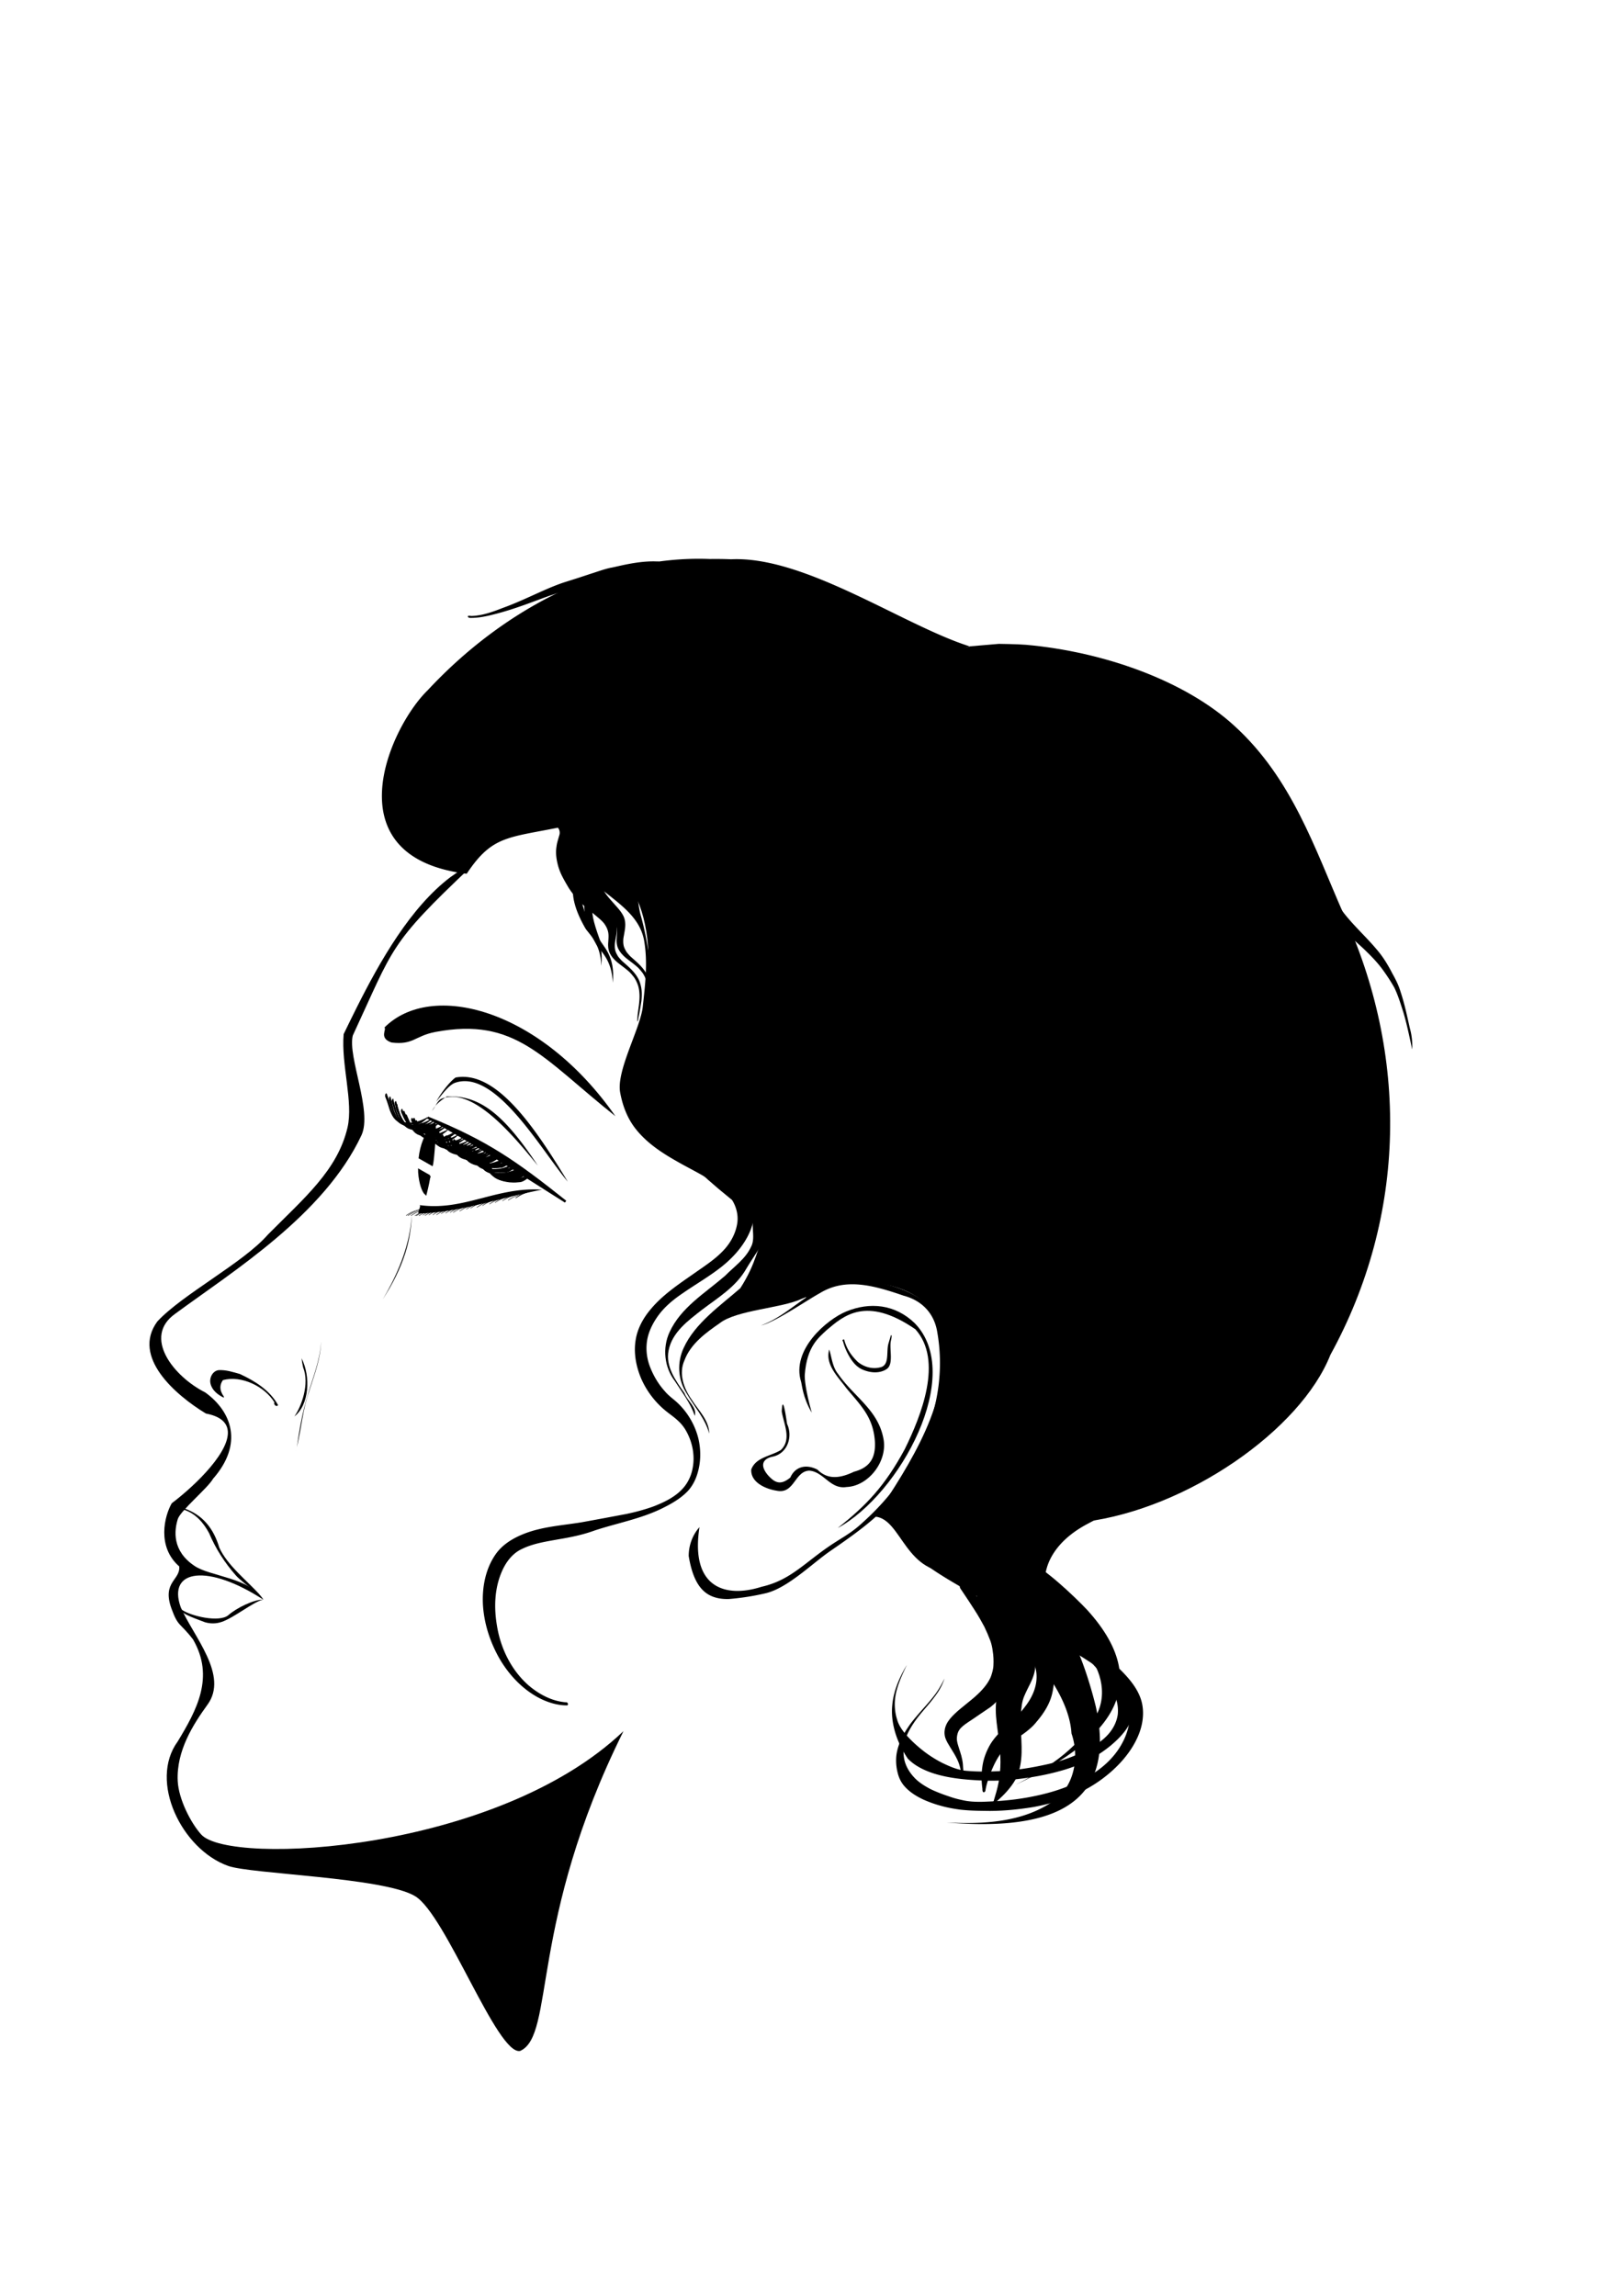 <svg xmlns="http://www.w3.org/2000/svg" viewBox="0 0 1052.4 1488.2" version="1.0"><path d="M249.08 666.01c30.22-30.449 100.92-12.554 149.74 57.45-47.652-37.897-64.543-64.383-116.72-54.611-13.422 2.606-14.179 8.538-28.364 6.833-8.516-2.825-2.847-8.882-4.654-9.672z"/><path d="M305.48 561.53c-53.7 50.796-49.994 51.799-76.865 109.62-3.424 13.858 12.874 49.164 5.61 64.661-24.188 51.608-83.422 88.215-120.61 115.61-21.411 15.05-1.248 40.682 19.377 51.045 17.083 12.329 25.006 33.227 5.06 55.971-3.148 5.736-21.183 20.769-22.836 26.089-2.27 7.306-3.914 20.608 10.951 30.459 10.305 6.83 35.778 7.548 44.573 21.865-35.699-23.348-62.562-19.96-53.607 4.899 8.193 18.886 31.325 44.072 17.246 63.203-9.051 12.513-20.174 29.75-19.218 49.35.567 11.629 8.31 27.012 15.276 34.75 18.804 20.467 191.69 11.123 273.6-67.064-61.529 123.84-44.241 197.21-66.965 207.27-14.764 3.045-48.014-88.02-67.978-100.25-20.083-12.306-106.88-14.375-121.27-19.676-29.951-10.64-51.627-54.745-32.648-80.664 12.196-20.22 24.065-41.573 9.925-66.092-8.72-11.294-9.631-7.945-14.025-20.13-6.198-17.19 5.897-18.31 5.074-27.204-14.688-12.787-9.574-32.787-4.853-40.935 16.096-12.206 38.915-34.59 36.143-48.053-.982-4.77-5.177-8.421-14.024-10.102-19.96-12.136-48.188-36.734-31.522-59.594 16.14-17.594 55.914-38.135 71.736-56.411 23.39-23.628 45.075-41.608 51.56-69.351 3.879-16.602-4.17-40.59-2.506-60.548 2.652-5.467 5.465-11.248 8.45-17.198 15.216-30.324 34.92-65.025 60.845-84.631 5.002-3.243 7.547-6.324 13.5-6.88z"/><path d="M367.94 765.88c-21.645-35.782-46.506-72.388-72.722-67.507-3.554 2.499-9.203 9.535-12.517 15.628 3.44-4.287 8.168-10.751 12.029-12.149 26.227-9.493 55.869 43.412 73.21 64.027zM271.81 781.03c28.569 4.122 49.929-11.997 79.458-9.953-26.588 4.888-52.536 14.747-79.723 15.4-1.517-.211 1.763-5.078.265-5.447zM493.17 859.04c20.242-7.277 33.624-27.811 56.815-28.502 18.25-2.435 51.121 6.686 57.539 24.426 8.345 25.751 1.593 52.816-5.678 77.892-18.254 37.449-27.28 47.406-63.48 72.171-12.03 8.23-27.888 24.267-42.304 27.628a161.609 161.609 0 01-24.009 3.731c-14.487.193-22.353-7.424-25.746-27.859-.04-6.874 2.483-13.722 6.965-18.739-6.084 39.42 16.93 46.1 40.234 38.648 17.644-3.995 26.792-14.293 41.88-24.923 10.1-7.115 15.385-8.98 23.958-17.006 35.309-31.766 56.112-77.01 48.04-123.04-1.739-11.172-8.937-20.306-21.85-23.716-19.93-6.858-37.86-11.726-54.414-1.526-7.8 4.241-29.058 18.875-37.95 20.815z"/><path d="M277.2 724.38c25.132 13.276 55.278 32.935 89.288 54.431-31.885-25.372-50.407-38.679-89.288-54.431z" stroke="#000" stroke-width="1.466"/><path d="M278.41 762.19l-6.85-3.91c.02.52-.04 1.12 0 1.63.52 6.92 2.39 12.37 4.32 14.03 1.49-5.84 1.9-8.44 2.53-11.75zM281.69 727.97c-6.17 6.41-8.91 14.65-9.81 22.44l8.09 4.59c.06-.23.03-.12.12-.5.76-3.69 2.31-23.01 1.6-26.53z" stroke="#000" stroke-width="1.183"/><path d="M348.52 755.43c-21.994-33.158-37.559-45.759-59.006-44.793-2.826 2.023-6.871 4.393-9.507 9.327 2.737-3.472 3.509-6.914 6.58-8.046 20.859-7.688 48.14 26.818 61.933 43.512zM250.15 708.6c-.578.58-.725 1.502-.487 2.271.354.97.738 1.938 1.08 2.916.722 2.034 1.3 4.116 2 6.157.669 1.567 1.355 3.156 2.376 4.531.86 1.12 1.91 2.106 3.155 2.785 1.252.505 2.53.983 3.845 1.309a22.66 22.66 0 004.709.421c1.488-.055 2.974-.199 4.447-.421 1.517-.456 2.79-1.446 4.019-2.41.674-.637 1.606-1.175 2.106-1.903-.526-.49-1.291.438-1.865.593-2.11 1.047-4.327 1.942-6.658 2.35-1.263.258-2.556.453-3.847.418-1.89-.156-3.874-.186-5.587-1.108-1.258-.54-2.207-1.587-3.022-2.653a19.803 19.803 0 01-2.604-4.857c-.422-1.307-.681-2.667-1.16-3.958-.612-1.657-.896-3.424-1.632-5.035-.179-.449-.312-1.421-.875-1.406z"/><path d="M252.74 710.69c-.76.445-.741 1.439-.719 2.21.221 1.25.75 2.424 1.059 3.655.602 2.061 1.243 4.116 2.104 6.086.736 1.808 1.716 3.572 3.181 4.893a9.972 9.972 0 002.626 1.566c1.107.427 2.274.676 3.437.903 1.64.254 3.305.421 4.966.289 1.283-.09 2.578-.121 3.846-.352.896-.302 1.697-.828 2.485-1.34 1.02-.653 1.952-1.428 2.89-2.191.537.01.827-1.148.12-.82-1.962 1.074-4.012 2.014-6.18 2.593-1.946.51-3.953.816-5.966.843a18.036 18.036 0 01-3.099-.273c-1.09-.22-2.185-.555-3.079-1.243-1.561-1.05-2.674-2.635-3.553-4.271-.664-1.298-1.198-2.659-1.665-4.037a529.245 529.245 0 01-2.172-8.386c-.044-.06-.185-.225-.28-.125z"/><path d="M254.49 712.19c-.781.718-.695 1.857-.406 2.781.377.96.61 1.963.894 2.952a42.113 42.113 0 002.168 5.923c.677 1.48 1.545 2.882 2.626 4.102.995 1.173 2.435 1.86 3.9 2.242 1.453.393 2.944.65 4.438.818 2.381.112 4.775.037 7.13-.35 1.586-.609 3.03-1.562 4.317-2.66.491-.55 1.442-.744 1.59-1.558-1.06-.134-1.767.89-2.733 1.13-1.532.604-3.058 1.254-4.675 1.597-1.562.352-3.156.598-4.761.607a18.733 18.733 0 01-4.832-.521c-1.634-.492-2.965-1.64-4.05-2.92-.857-1.207-1.679-2.454-2.207-3.846-.87-1.908-1.482-3.918-1.968-5.954-.29-1.198-.602-2.393-.894-3.586-.06-.26-.102-1.3-.537-.757z"/><path d="M256.15 713.88c-.67.922-.203 2.087.04 3.073.4 1.67.887 3.326 1.614 4.887.878 2.03 1.675 4.158 3.124 5.864.653.788 1.407 1.486 2.284 2.02.838.545 1.817.807 2.772 1.074 1.21.314 2.434.583 3.687.64 2.112.21 4.238.136 6.348-.05 1.21-.072 2.36-.548 3.34-1.245 1.058-.646 2.012-1.441 2.99-2.197.266-.391 1.126-.448.707-1.066-.371-.224-.787.46-1.22.51-1.57.756-3.174 1.474-4.852 1.959-1.827.51-3.703.873-5.606.883a22.883 22.883 0 01-4.469-.297c-1.047-.189-2.095-.523-2.925-1.214-.845-.658-1.737-1.288-2.31-2.215-1.216-1.572-2.035-3.406-2.78-5.237-.812-2.046-1.298-4.2-1.833-6.33-.178-.42-.127-1.273-.692-1.309l-.12.138-.099.112z"/><path d="M256.96 715.76c-.608.795-.636 1.873-.324 2.794.716 1.912 1.413 3.837 2.243 5.703.615 1.343 1.267 2.675 2.081 3.91.662.785 1.26 1.64 2.114 2.236a7.365 7.365 0 002.923 1.466c1.924.594 3.933.887 5.943.971 1.309.06 2.616-.085 3.926-.08 1.35-.097 2.749-.328 3.873-1.132 1.415-.81 2.665-1.86 3.94-2.868.655-.088.048-1.15-.281-.5-2.027 1-4.085 1.986-6.303 2.48-1.82.47-3.697.71-5.572.801-1.55-.02-3.095-.197-4.625-.437-.956-.313-1.89-.73-2.655-1.395-.97-.787-1.825-1.721-2.477-2.79-.842-1.28-1.588-2.624-2.157-4.05-.727-1.577-1.176-3.26-1.717-4.904-.354-.775-.1-1.77-.713-2.424l-.13.13-.09.089z"/><path d="M256.96 715.76c-.608.795-.636 1.873-.324 2.794.716 1.912 1.413 3.837 2.243 5.703.615 1.343 1.267 2.675 2.081 3.91.662.785 1.26 1.64 2.114 2.236a7.365 7.365 0 002.923 1.466c1.924.594 3.933.887 5.943.971 1.309.06 2.616-.085 3.926-.08 1.35-.097 2.749-.328 3.873-1.132 1.415-.81 2.665-1.86 3.94-2.868.655-.088.048-1.15-.281-.5-2.027 1-4.085 1.986-6.303 2.48-1.82.47-3.697.71-5.572.801-1.55-.02-3.095-.197-4.625-.437-.956-.313-1.89-.73-2.655-1.395-.97-.787-1.825-1.721-2.477-2.79-.842-1.28-1.588-2.624-2.157-4.05-.727-1.577-1.176-3.26-1.717-4.904-.354-.775-.1-1.77-.713-2.424l-.13.13-.09.089z"/><path d="M260.4 718.63c-.607.57-.68 1.514-.406 2.266.628 1.532 1.273 3.06 2.043 4.527.606 1.14 1.234 2.274 1.942 3.353 1.013 1.313 1.992 2.776 3.529 3.522 1.657.896 3.532 1.3 5.387 1.534 2.094.194 4.205.447 6.307.205.99-.125 2.032-.126 2.948-.563 1.002-.52 1.975-1.097 2.865-1.798.778-.655 1.694-1.174 2.448-1.827.217-.492-.31-.758-.63-.351-1.626.876-3.287 1.711-5.068 2.225-1.201.368-2.432.64-3.672.834-1.672.203-3.36.343-5.043.17-1.694-.131-3.426-.504-4.869-1.44-1.771-1.21-3.04-2.995-4.116-4.819-1.265-2.292-2.193-4.745-3.151-7.175-.187-.177-.119-.87-.514-.663z"/><path d="M261.59 720.04c-.643.508-.565 1.465-.255 2.142.421.947.923 1.864 1.37 2.802.875 1.703 1.788 3.394 2.808 5.014.699.926 1.452 1.839 2.432 2.48 1 .742 2.148 1.297 3.376 1.534 2.06.567 4.191.887 6.332.84 1.584-.056 3.182-.013 4.75-.28 1.017-.216 1.862-.84 2.75-1.344 1.038-.626 1.955-1.42 2.937-2.125.334-.183.978-1.065.188-.907-.812.505-1.696.883-2.564 1.287-1.36.63-2.8 1.069-4.26 1.392-1.433.399-2.918.542-4.395.665-1.765-.013-3.557-.019-5.281-.437-1.475-.465-2.912-1.2-3.934-2.387-.873-.922-1.558-1.997-2.257-3.05-.907-1.507-1.627-3.117-2.354-4.714-.261-.825-.786-1.538-.987-2.38-.11-.3-.243-.723-.656-.532z"/><path d="M263.3 722.29c-.77.43-.806 1.468-.5 2.203.55 1.152 1.2 2.26 1.758 3.412.862 1.664 1.786 3.306 2.99 4.752.97 1.36 2.343 2.425 3.919 2.99 1.467.544 3.017.847 4.566 1.047 1.794.233 3.608.325 5.413.163 1.101-.08 2.22-.204 3.27-.549.97-.404 1.797-1.07 2.702-1.592 1.043-.718 2.052-1.493 2.944-2.395-.4-.626-1.102.361-1.634.451-2.132 1-4.302 2.003-6.646 2.375-1.65.363-3.346.462-5.032.456-1.693-.169-3.46-.172-5.031-.907-1.386-.725-2.688-1.694-3.55-3.019-1.427-1.698-2.44-3.685-3.357-5.69-.576-1.243-1.107-2.505-1.656-3.76l-.156.063z"/><path d="M267.09 724.51c-1.084.577-.7 2.05-.113 2.857 1.166 2.146 2.244 4.346 3.582 6.393.963 1.316 2.08 2.574 3.505 3.398 1.314.775 2.846.977 4.307 1.32 2.51.52 5.095.524 7.634.244 1.023-.098 2.086-.141 2.972-.724 1.267-.683 2.447-1.522 3.613-2.363.47-.52 1.512-.896 1.531-1.625-.979.253-1.854.85-2.779 1.264-1.013.485-2.076.87-3.133 1.25-2.212.73-4.547 1.038-6.869 1.11-1.22-.028-2.44-.15-3.648-.314-1.44-.256-2.78-.967-3.89-1.905-1.686-1.518-2.925-3.455-3.965-5.453a180.314 180.314 0 01-2.59-5.515l-.157.063z"/><path d="M268.37 724.51c-1.006.438-.835 1.764-.297 2.51.952 1.752 1.845 3.538 2.835 5.268.8 1.3 1.617 2.62 2.786 3.625a8.572 8.572 0 004.062 2.155c1.732.465 3.508.77 5.303.822 1.466.052 2.938-.054 4.398-.187 1.036-.175 2.12-.25 3.007-.88 1.194-.584 2.245-1.415 3.344-2.157.574-.494 1.315-.957 1.687-1.593-.575-.224-1.232.515-1.834.682-.892.495-1.831.88-2.785 1.239-1.733.64-3.518 1.171-5.356 1.403-1.63.228-3.287.302-4.926.135-1.898-.071-3.813-.678-5.274-1.916-1.088-.879-2-1.962-2.758-3.136-1.63-2.524-2.768-5.318-4.036-8.032l-.156.062z"/><path d="M269.87 726.04c-.895.401-.873 1.667-.367 2.37.938 1.554 1.636 3.239 2.578 4.791.605 1.162 1.369 2.24 2.194 3.255.929 1.064 1.992 2.07 3.337 2.572 1.1.421 2.23.791 3.399.963 1.577.33 3.191.374 4.796.424 1.65-.164 3.327-.201 4.938-.625.932-.388 1.818-.896 2.685-1.414 1.242-.724 2.36-1.639 3.409-2.617.16-.581-.76.034-1.01.106-1.262.591-2.482 1.287-3.822 1.696a21.421 21.421 0 01-3.273.945c-1.06.32-2.17.41-3.265.542-1.546.13-3.093-.009-4.63-.164-1.05-.123-2.048-.5-2.951-1.043-1.511-.833-2.634-2.202-3.6-3.602-1.5-2.138-2.544-4.548-3.637-6.907l-.625-1.386-.156.094z"/><path d="M273.15 727.79c-1.08.574-.71 2.054-.105 2.852 1.501 2.646 2.653 5.54 4.723 7.819.715.796 1.512 1.563 2.486 2.032 1.09.631 2.358.8 3.552 1.14 1.139.166 2.276.34 3.427.374 1.854.139 3.707-.101 5.542-.342a6.715 6.715 0 002.844-1.094c1.308-.877 2.746-1.566 3.943-2.601.259-.083.853-.754.276-.711-.981.381-1.905.905-2.882 1.304a35.979 35.979 0 01-4.046 1.394c-2.012.454-4.066.775-6.13.823-1.26-.085-2.54-.042-3.77-.374a8.32 8.32 0 01-2.6-1.257 12.745 12.745 0 01-2.716-2.954 20.756 20.756 0 01-1.781-2.934c-.918-1.82-1.758-3.68-2.607-5.534l-.156.063z"/><path d="M274.68 728.29c-1.126.54-.735 2.045-.146 2.858 1.48 2.709 2.798 5.547 4.802 7.923a8.845 8.845 0 002.57 2.02c1.303.65 2.763.866 4.174 1.16 1.024.176 2.06.178 3.095.21 1.057.085 2.125-.014 3.18-.091.98-.16 2.007-.167 2.947-.494 1.44-.552 2.755-1.379 4.059-2.19.64-.56 1.463-.897 2.038-1.521.549-.528-.482-.317-.72-.094-.902.43-1.837.776-2.758 1.173-1.048.452-2.17.69-3.241 1.077a26.67 26.67 0 01-4.75.875c-1.312.054-2.63.11-3.935-.075-1.036-.011-2.002-.361-2.94-.768-1.13-.585-2.091-1.453-2.9-2.43-1.658-1.881-2.73-4.18-3.803-6.423a152.185 152.185 0 01-1.516-3.272l-.156.062z"/><path d="M276.68 729.85c-.824.362-.752 1.393-.469 2.094.464 1.005 1.052 1.954 1.555 2.942.697 1.27 1.372 2.557 2.116 3.799.968 1.33 1.97 2.708 3.415 3.557.976.6 2.09.939 3.207 1.161 1.118.308 2.283.346 3.426.51 1.444.064 2.887-.103 4.33-.141 1.022-.1 2.068-.18 3.045-.516a19.969 19.969 0 003.438-1.782c.94-.52 1.771-1.212 2.656-1.811.256-.183.097-.619-.188-.282-1.153.276-2.168.931-3.295 1.287a37.812 37.812 0 01-4.01 1.272c-1.378.252-2.75.574-4.153.656-1.7.123-3.42.096-5.098-.206-.952-.164-1.847-.627-2.646-1.161a9.093 9.093 0 01-2.116-2.095c-1.597-1.968-2.702-4.272-3.77-6.554-.43-.941-.858-1.882-1.287-2.824l-.156.094z"/><path d="M278.21 730.82c-.772.317-.856 1.35-.563 2.031.807 1.558 1.653 3.101 2.47 4.656.686 1.303 1.505 2.532 2.374 3.72.733.81 1.488 1.616 2.456 2.146 1.09.601 2.337.82 3.536 1.106 1.26.232 2.54.358 3.82.403 1.881-.065 3.762-.167 5.626-.437 1.724-.46 3.238-1.451 4.78-2.316.77-.56 1.788-.939 2.282-1.778-.859-.044-1.842.665-2.73.947-1.896.67-3.794 1.388-5.782 1.742-2.373.5-4.819.723-7.238.483-1.04-.058-2.085-.323-3-.828a9.21 9.21 0 01-2.681-2.264c-.78-.797-1.224-1.829-1.85-2.736-.884-1.726-1.783-3.444-2.546-5.228l-.798-1.71-.156.063z"/><path d="M280.37 731.38c-.854.516-.674 1.708-.2 2.432.831 1.482 1.575 3.013 2.385 4.508.94 1.616 1.866 3.29 3.27 4.559a7.457 7.457 0 002.483 1.47c.978.287 1.96.53 2.968.687 1.023.13 2.052.164 3.08.237 2.023.084 4.04-.145 6.045-.393 1.312-.4 2.513-1.084 3.734-1.697 1.043-.585 2.027-1.272 3.048-1.897.311-.3.068-.716-.328-.404-1.276.47-2.475 1.134-3.787 1.512-1.403.468-2.832.869-4.292 1.11-1 .268-2.044.331-3.072.433-1.74.164-3.5.115-5.232-.094-1.13-.208-2.236-.64-3.122-1.387-.91-.63-1.593-1.521-2.238-2.408-.933-1.428-1.744-2.936-2.482-4.472-.589-1.401-1.313-2.743-1.854-4.165-.103-.09-.3-.16-.406-.031z"/><path d="M281.71 732.13c-.82.374-.81 1.45-.469 2.156 1.08 1.911 2.062 3.877 3.097 5.811.718 1.16 1.46 2.322 2.403 3.314 1.02.891 2.225 1.607 3.563 1.886 1.279.326 2.594.513 3.906.645 1.53.051 3.074.196 4.594-.062 1.003-.127 2.043-.045 3.017-.34a12.011 12.011 0 002.725-1.187c1.095-.476 2.045-1.214 3.07-1.817.256-.359 1.023-.483.97-.969-.963.098-1.852.672-2.774.99-2.023.878-4.215 1.245-6.347 1.763-1.51.224-3.034.514-4.567.404-1.464-.012-2.954-.017-4.367-.445-.978-.246-1.816-.892-2.556-1.556-2.044-1.919-3.197-4.53-4.402-7.01-.443-.975-.872-1.968-1.332-2.927-.115-.225-.121-.826-.53-.656z"/><path d="M282.18 732.38c-.973.535-.719 1.906-.145 2.65.784 1.213 1.268 2.588 2.004 3.83.44.853.829 1.737 1.406 2.512.591.897 1.285 1.722 2.016 2.508.76.642 1.602 1.196 2.587 1.41.983.338 1.988.551 3.013.698.952.217 1.928.206 2.895.267 1.083.056 2.152-.09 3.23-.14 1.172-.087 2.391-.025 3.5-.466a18.619 18.619 0 003.746-1.799c.908-.552 1.862-1.06 2.623-1.814.104-.57-.761.037-1.014.098-1.477.55-2.902 1.259-4.454 1.584-2.11.527-4.23 1.124-6.418 1.172-1.626.088-3.26.124-4.877-.107-.926-.113-1.847-.385-2.635-.887-.922-.521-1.65-1.287-2.284-2.123-.7-.82-1.178-1.803-1.757-2.708-1.027-1.844-1.805-3.814-2.717-5.716-.294-.248-.142-1.186-.72-.969z"/><path d="M282.77 732.48c-.808.68-.412 1.826.031 2.594.501 1.049 1.088 2.054 1.592 3.102.805 1.553 1.619 3.114 2.7 4.498a9.533 9.533 0 002.215 2.044c1.023.496 2.11.846 3.23 1.047 2.212.498 4.501.566 6.757.446 1.204-.152 2.423-.194 3.622-.366 1.797-.462 3.398-1.45 5.017-2.324.66-.424 1.506-.942 1.898-1.54-.408-.366-1.06.34-1.55.403-1.064.49-2.188.838-3.293 1.221-1.67.398-3.333.841-5.032 1.094-1.368.141-2.743.288-4.12.271-1.574-.101-3.203-.092-4.692-.677-.87-.292-1.552-.91-2.21-1.525-.746-.683-1.293-1.56-1.836-2.407-1.132-1.702-1.84-3.633-2.748-5.454-.434-.821-.67-1.74-1.175-2.52-.164-.123-.263.006-.406.093z"/><path d="M284.12 733.41c-.81.603-.598 1.83-.116 2.577 1.03 1.963 1.985 3.964 3.022 5.923.691.984 1.4 1.962 2.22 2.844.705.582 1.482 1.089 2.343 1.406 1.698.588 3.493.827 5.281.92 1.198.063 2.396.247 3.595.104a75.647 75.647 0 003.811-.305c1.684-.505 3.176-1.465 4.72-2.281.838-.493 1.755-.925 2.25-1.813-1.205.185-2.194.987-3.376 1.25-1.544.502-3.08 1.058-4.698 1.272-1.878.32-3.774.501-5.672.64-1.32.085-2.633-.138-3.933-.329a6.163 6.163 0 01-3.063-1.52c-.72-.63-1.395-1.348-1.873-2.175-.569-.786-.956-1.682-1.424-2.53-.897-1.603-1.553-3.325-2.337-4.983-.095-.408-.146-1.169-.75-1z"/><path d="M285.49 734.6c-.922.486-.79 1.791-.315 2.552.907 1.748 1.757 3.525 2.627 5.292a18.358 18.358 0 002.344 3.344c1.285 1.269 3.062 1.87 4.815 2.123 1.45.281 2.917.46 4.394.488 1.602.096 3.208-.028 4.806-.128 1.07-.141 2.146-.356 3.1-.885 1.729-.76 3.39-1.689 4.885-2.848.252-.15.328-.722-.093-.407-1.551.576-3.054 1.29-4.664 1.695a25.21 25.21 0 01-4.075.918c-1.654.284-3.335.378-5.011.419-1.364-.086-2.744-.135-4.082-.427-1.665-.38-2.939-1.628-4.012-2.886-.878-1.232-1.598-2.564-2.215-3.944-.81-1.777-1.55-3.586-2.347-5.368l-.157.062z"/><path d="M286.74 735.1c-.978.457-.844 1.883-.29 2.632.687 1.4 1.373 2.803 2.03 4.218.532 1.1 1.105 2.18 1.854 3.15a9.297 9.297 0 001.97 1.969c1.308.865 2.87 1.205 4.396 1.443 1.21.254 2.458.261 3.683.415 1.368.025 2.742.056 4.107-.077a9.372 9.372 0 003.05-.489c.963-.275 1.813-.844 2.724-1.255 1.002-.555 1.987-1.144 2.914-1.819.215-.22.831-.985.125-.656-.935.409-1.868.827-2.843 1.128-1.722.67-3.53 1.098-5.339 1.459-1.793.264-3.609.304-5.412.476-1.327-.054-2.658-.131-3.951-.453-.95-.153-1.88-.486-2.615-1.121a11.318 11.318 0 01-2.162-2.402c-.938-1.525-1.822-3.099-2.437-4.787l-1.648-3.925-.156.094z"/><path d="M289.21 735.88c-.975.462-.8 1.758-.336 2.53.934 2.047 1.835 4.112 2.899 6.095.83 1.226 1.629 2.58 2.966 3.317.918.415 1.822.924 2.815 1.152 1.624.2 3.212.666 4.854.708 2.058.108 4.12.07 6.177-.02 1.751-.308 3.348-1.16 4.873-2.037.898-.595 1.906-1.098 2.635-1.897.463-.587-.563-.157-.835-.065-1.166.467-2.258 1.149-3.504 1.394-1.322.398-2.65.806-4.03.941-.974.165-1.958.259-2.942.335-1.106.054-2.212.109-3.317.007-1.201-.053-2.407-.163-3.587-.385-.999-.284-1.897-.827-2.75-1.41-.85-.673-1.439-1.646-2.06-2.532-1.2-1.808-1.919-3.873-2.724-5.874-.298-.795-.65-1.57-.978-2.352l-.156.093z"/><path d="M291.43 736.07c-1.051.539-.85 1.914-.3 2.747 1.024 2.215 2.024 4.444 3.175 6.597.708.965 1.484 1.896 2.491 2.563.804.618 1.808.825 2.747 1.145 1.236.36 2.516.559 3.788.739 1.296.042 2.58.28 3.88.24 1.14.051 2.289.02 3.426-.071a6.452 6.452 0 002.708-.733c1.196-.506 2.265-1.255 3.398-1.883.56-.597 1.592-.819 1.78-1.72-1.061.209-1.98.842-2.992 1.207-1.556.637-3.17 1.14-4.834 1.41-1.721.319-3.48.384-5.226.408-1.506-.023-3.016-.127-4.501-.372-.97-.161-1.935-.374-2.767-.921-1.12-.745-2.132-1.695-2.774-2.889-.794-1.072-1.298-2.322-1.842-3.533-.703-1.65-1.267-3.358-2-4.997l-.157.063z"/><path d="M292.12 737.07c-.755.355-.877 1.324-.594 2.031.414.955.846 1.909 1.243 2.874.643 1.536 1.418 3.017 2.237 4.463a10.357 10.357 0 002.11 2.327c.83.574 1.805.883 2.745 1.221 1.21.44 2.507.51 3.759.771 1.894.332 3.826.398 5.745.367 1.402-.117 2.892.062 4.192-.585 1.91-.836 3.741-1.88 5.344-3.22.297-.159.583-.894-.008-.555-1.115.42-2.137 1.067-3.29 1.395-1.266.448-2.553.836-3.88 1.059-1.587.33-3.2.551-4.825.527-1.09.062-2.174-.03-3.257-.14-1.298-.095-2.596-.273-3.834-.691-.818-.506-1.694-.929-2.375-1.625-.728-.71-1.298-1.544-1.793-2.433-1.055-1.757-1.642-3.735-2.433-5.614-.3-.76-.62-1.51-.93-2.266l-.156.094z"/><path d="M292.8 738.29c-.947.39-.96 1.67-.5 2.44.594 1.289 1.135 2.6 1.673 3.912.51 1.026 1.03 2.051 1.64 3.023.686.848 1.286 1.792 2.27 2.331 1.494 1.079 3.326 1.506 5.098 1.885 1.383.23 2.77.434 4.173.496 1.1.03 2.209.142 3.302-.024 1.09-.07 2.211.065 3.26-.313 1.06-.368 2.03-.954 3.02-1.47 1.018-.616 2.008-1.282 2.908-2.061.592-.073.229-.922-.23-.428-1.116.418-2.113 1.113-3.273 1.418-1.24.433-2.495.838-3.802 1.013-1.194.238-2.407.423-3.624.466-1.615-.003-3.24.113-4.843-.145-1.328-.156-2.684-.324-3.892-.937-.993-.44-1.806-1.204-2.512-2.017-.863-1.033-1.506-2.232-2.106-3.433-.545-1.167-.878-2.418-1.406-3.593l-.969-2.657-.163.082-.024.012z"/><path d="M294.3 738.26c-.923.412-1.023 1.69-.527 2.47.454.993.915 1.983 1.292 3.008.708 1.52 1.447 3.032 2.329 4.46.73.8 1.524 1.557 2.406 2.187.881.441 1.822.742 2.762 1.02 1.269.297 2.53.624 3.825.791 1.404.295 2.846.258 4.274.283 1.45-.007 2.92-.006 4.346-.3 1.468-.394 2.748-1.247 4.043-2.013.789-.656 1.735-1.116 2.438-1.875.156-.658-.763-.041-1.032.032-1.237.632-2.517 1.177-3.851 1.569a27.345 27.345 0 01-5.831 1.156c-2.478.148-4.964-.049-7.411-.444a8.378 8.378 0 01-3.084-1.485c-.853-.598-1.45-1.466-2.135-2.234-.747-1.168-1.322-2.429-1.812-3.723-.662-1.65-1.197-3.35-1.876-4.996l-.156.094z"/><path d="M294.99 738.79c-.781.302-.917 1.296-.656 2 .312 1.044.904 1.992 1.286 3.017.666 1.504 1.258 3.063 2.17 4.44.704.826 1.4 1.7 2.287 2.335.776.55 1.713.818 2.589 1.164 1.575.438 3.17.837 4.793 1.044 1.238.126 2.478.29 3.726.193 1.33-.025 2.669.014 3.992-.13 1.24-.162 2.316-.847 3.409-1.405 1.297-.726 2.526-1.587 3.591-2.627.476-.594-.591-.149-.843-.062-.851.442-1.695.89-2.6 1.213-2.35.955-4.88 1.373-7.395 1.604a32.298 32.298 0 01-5.114-.18c-1.257-.088-2.516-.358-3.68-.844-1.272-.547-2.345-1.475-3.211-2.543-.803-1.162-1.576-2.356-2.076-3.685-.796-1.842-1.333-3.78-2.112-5.628l-.156.094z"/><path d="M295.99 739.26c-1.04.38-1.008 1.783-.527 2.595l2.465 5.53c.567.995 1.273 1.899 2 2.781.811.68 1.68 1.276 2.646 1.714 1.022.335 2.047.682 3.099.914 1.204.284 2.418.528 3.656.606 1.507.151 3.023.157 4.536.172 1.216-.234 2.519.051 3.67-.502 1.673-.644 3.117-1.739 4.569-2.765.486-.368.971-.769 1.292-1.295-1.067.13-1.942.807-2.937 1.156-1.158.524-2.345.994-3.594 1.25-1.09.268-2.206.414-3.312.594-2.337.255-4.707.214-7.025-.184-1.088-.122-2.161-.365-3.152-.842-.916-.393-1.715-1.032-2.414-1.735a12.28 12.28 0 01-2.604-4.158 50.179 50.179 0 01-1.466-3.814 13.326 13.326 0 01-.714-2.048h-.063l-.125.031z"/><path d="M296.71 739.48c-.985.334-1.02 1.57-.608 2.364.82 2.15 1.793 4.238 2.827 6.292.723.968 1.361 2.038 2.359 2.758.734.575 1.49 1.19 2.43 1.375 1.968.557 3.925 1.234 5.981 1.37 1.363.152 2.732.288 4.105.185a127.67 127.67 0 003.469-.157c1.59-.39 2.983-1.286 4.332-2.18.773-.531 1.587-1.045 2.217-1.745.135-.187.537-.534.044-.45-1.012.242-1.838.943-2.847 1.219-1.344.578-2.717 1.115-4.165 1.364-2.15.492-4.375.661-6.576.562-2.302-.158-4.724-.322-6.756-1.52-.954-.57-1.764-1.359-2.5-2.187-.79-1.115-1.595-2.253-2.046-3.557a65.943 65.943 0 01-2.11-5.756l-.156.063z"/><path d="M296.96 739.48c-1.14.424-.967 1.892-.473 2.755.582 1.324 1.127 2.663 1.692 3.995.571 1.09 1.067 2.237 1.906 3.156.59.84 1.4 1.492 2.218 2.096.88.547 1.865.924 2.865 1.18 1.842.53 3.725.968 5.647 1.048 1.218.147 2.446.186 3.671.106 1.117-.08 2.263-.007 3.357-.246 1.384-.355 2.552-1.201 3.773-1.903.932-.688 1.887-1.349 2.75-2.125.068-.714-.877-.037-1.156.125-1.537.766-3.12 1.458-4.789 1.884-1.484.428-3.009.721-4.554.799-1.965.21-3.953.135-5.908-.14-1.13-.193-2.281-.372-3.343-.824-.962-.49-1.87-1.09-2.606-1.888-.988-.94-1.736-2.099-2.337-3.316-.85-1.732-1.403-3.589-2.085-5.39-.248-.303-.217-1.318-.628-1.312z"/><path d="M298.55 741.19c-1.033.295-1.086 1.705-.646 2.512.86 1.984 1.67 3.997 2.759 5.87.478 1.006 1.29 1.794 2.053 2.586.678.677 1.451 1.25 2.344 1.607.958.502 1.976.828 3.032 1.045 1.907.526 3.878.745 5.849.854 1.851.1 3.701-.095 5.546-.224.951-.192 1.779-.721 2.6-1.211 1.294-.738 2.492-1.629 3.624-2.595.348-.109.666-.753.058-.631-.936.45-1.873.972-2.842 1.38-1.238.439-2.45.968-3.746 1.223-1.07.255-2.146.498-3.25.537-1.496.133-3.004.244-4.5.064-1.224-.061-2.443-.218-3.623-.553-1.086-.187-2.038-.783-2.929-1.4-.784-.584-1.511-1.247-2.105-2.026-1.41-1.877-2.364-4.055-3.065-6.283-.278-.901-.719-1.76-.909-2.661-.053-.06-.155-.189-.25-.094z"/><path d="M299.24 741.66c-1.003.3-1.143 1.648-.66 2.442a77.651 77.651 0 002.313 5.092 17.694 17.694 0 001.945 2.845c.674.698 1.369 1.384 2.213 1.875.847.434 1.708.88 2.64 1.11 1.61.527 3.297.73 4.955 1.042 2.235.153 4.48.233 6.714.017 1.122-.087 2.184-.517 3.134-1.106 1.276-.699 2.457-1.556 3.559-2.505.32-.265.904-.46.843-.968-1.31.338-2.432 1.146-3.7 1.599-1.643.663-3.364 1.118-5.107 1.42-1.386.16-2.771.326-4.169.318a23.021 23.021 0 01-3.83-.358c-1.276-.103-2.515-.518-3.631-1.136a11.738 11.738 0 01-2.863-2.527c-1.442-1.859-2.444-4.02-3.195-6.24-.374-.965-.632-1.973-1.04-2.921l-.027-.062-.094.063z"/><path d="M299.55 741.51c-.905.622-.806 1.883-.248 2.708.48.977.793 2.027 1.275 3.001.683 1.423 1.485 2.783 2.348 4.103.829.94 1.742 1.825 2.844 2.438.818.644 1.87.836 2.833 1.173 1.715.432 3.463.756 5.224.935 1.546.15 3.103.211 4.651.055 1.231-.072 2.52-.098 3.623-.725a24.289 24.289 0 004.798-3.161c.341-.228.79-.943.033-.696-.911.361-1.734.965-2.672 1.308-1.71.817-3.584 1.195-5.421 1.605-1.51.24-3.036.348-4.564.327-1.4.053-2.798-.167-4.177-.39-1.113-.16-2.184-.557-3.172-1.087-.913-.704-1.903-1.347-2.583-2.3a15.463 15.463 0 01-2.339-3.931c-.566-1.178-1.004-2.408-1.43-3.641-.246-.624-.354-1.322-.742-1.878l-.16.089-.12.067z"/><path d="M301.77 741.94c-.984.349-1.105 1.68-.598 2.474.657 1.574 1.333 3.142 2.11 4.662.44.985 1.124 1.838 1.728 2.725a10.241 10.241 0 003.291 2.795c.995.477 2.064.783 3.127 1.067 2.473.64 5.033.877 7.583.87 1.348.005 2.7-.116 4.03-.322 1.065-.292 1.993-.926 2.945-1.464 1.174-.755 2.314-1.59 3.31-2.57.2-.174.356-.692-.088-.393-1.494.568-2.826 1.496-4.36 1.965-2.209.728-4.499 1.26-6.823 1.41-1.25.025-2.498-.042-3.743-.133-1.357-.165-2.737-.336-4.023-.815a9.825 9.825 0 01-4.225-3.322c-.956-1.275-1.668-2.709-2.33-4.151-.523-1.361-.973-2.749-1.496-4.11-.27-.156.006-.85-.438-.688z"/><path d="M302.3 742.19c-1.019.335-1.226 1.703-.646 2.511 1.192 2.701 2.27 5.528 4.209 7.802.7.758 1.42 1.508 2.344 2 1.893 1.09 4.059 1.555 6.187 1.937 1.465.189 2.932.388 4.414.36 1.308.038 2.614-.12 3.918-.21 1.041-.072 2.012-.54 2.914-1.033 1.2-.763 2.39-1.548 3.475-2.473.29-.31.95-.547.841-1.05-1 .12-1.82.812-2.73 1.195-1.313.54-2.619 1.113-4.008 1.43-1.37.367-2.773.622-4.194.673-2.082.193-4.182.014-6.248-.268-.977-.122-1.878-.524-2.762-.93-.941-.457-1.743-1.144-2.492-1.861-.723-.756-1.38-1.569-1.897-2.481-.576-.978-1.1-1.988-1.453-3.07l-1.716-4.594-.156.062z"/><path d="M303.8 742.44c-.778.208-1.051 1.094-.865 1.803.312.9.82 1.73 1.14 2.64.783 1.888 1.65 3.773 2.959 5.36.612.87 1.415 1.596 2.266 2.228.833.576 1.733 1.06 2.719 1.313a27.774 27.774 0 006.86 1.26c1.261.097 2.528-.003 3.79-.026 1.143-.1 2.31-.155 3.382-.606.965-.458 1.855-1.076 2.74-1.677.855-.574 1.687-1.193 2.447-1.889.252-.191.478-.92-.058-.518-1.158.474-2.208 1.182-3.401 1.575-1.308.522-2.637 1.004-4.024 1.268-2.064.508-4.199.624-6.315.528-1.29-.014-2.564-.264-3.827-.51-1.462-.305-2.76-1.125-3.875-2.093-.789-.54-1.29-1.39-1.889-2.117-1.1-1.472-1.78-3.199-2.516-4.868l-1.314-3.702-.181.025-.038.005z"/><path d="M305.13 744.53c-.801.104-1.089 1.128-.906 1.813.384 1.029.904 2.007 1.334 3.02.518 1.178 1.143 2.305 1.731 3.447.682 1.124 1.494 2.17 2.493 3.03 1.328 1.317 3.172 1.887 4.92 2.413 1.31.323 2.65.532 3.985.728 1.745.143 3.503.229 5.245.022 1.157-.092 2.362-.08 3.424-.62 1.008-.427 1.902-1.061 2.8-1.676.813-.554 1.654-1.105 2.349-1.802.263-.274.382-.804-.156-.5-.903.306-1.662.908-2.563 1.219-2.204.983-4.542 1.704-6.95 1.94-2.54.355-5.132.202-7.644-.284-.955-.131-1.858-.556-2.685-1.036-1.01-.658-1.996-1.402-2.71-2.389-.735-.807-1.239-1.77-1.79-2.705-.868-1.819-1.6-3.702-2.341-5.575-.198-.223-.18-1.29-.536-1.045z"/><path d="M307.65 745.03c-.801.104-1.089 1.128-.906 1.813.384 1.029.904 2.007 1.334 3.02.518 1.178 1.143 2.305 1.731 3.447.682 1.124 1.494 2.17 2.493 3.03 1.328 1.317 3.172 1.887 4.92 2.413 1.31.323 2.65.532 3.985.728 1.745.143 3.503.229 5.245.022 1.157-.092 2.362-.08 3.424-.62 1.008-.427 1.902-1.061 2.8-1.676.813-.554 1.654-1.105 2.349-1.802.263-.274.382-.804-.156-.5-.903.306-1.662.908-2.563 1.219-2.204.983-4.542 1.705-6.95 1.94-2.54.355-5.132.202-7.644-.284-.955-.131-1.858-.556-2.685-1.036-1.01-.658-1.996-1.402-2.71-2.389-.735-.807-1.239-1.77-1.79-2.705-.868-1.819-1.6-3.702-2.341-5.575-.198-.223-.18-1.29-.536-1.045z"/><path d="M307.65 745.54c-.801.104-1.089 1.128-.906 1.813.384 1.029.904 2.007 1.334 3.02.518 1.178 1.143 2.305 1.731 3.447.682 1.124 1.494 2.17 2.493 3.03 1.328 1.317 3.172 1.887 4.92 2.413 1.31.323 2.65.532 3.985.728 1.745.143 3.503.229 5.245.022 1.157-.092 2.362-.08 3.424-.62 1.008-.427 1.902-1.061 2.8-1.676.813-.554 1.654-1.105 2.349-1.802.263-.274.382-.804-.156-.5-.903.306-1.662.908-2.563 1.219-2.204.983-4.542 1.705-6.95 1.94-2.54.355-5.132.202-7.644-.284-.955-.131-1.858-.556-2.685-1.036-1.01-.658-1.996-1.402-2.71-2.389-.735-.807-1.239-1.77-1.79-2.705-.868-1.819-1.6-3.702-2.341-5.575-.198-.223-.18-1.29-.536-1.045z"/><path d="M310.68 747.56c-.801.104-1.089 1.128-.906 1.813.384 1.029.904 2.007 1.334 3.02.518 1.178 1.143 2.305 1.731 3.447.682 1.124 1.494 2.17 2.493 3.03 1.328 1.317 3.172 1.887 4.92 2.413 1.31.323 2.65.532 3.985.728 1.745.143 3.503.229 5.245.022 1.157-.092 2.362-.08 3.424-.62 1.008-.427 1.902-1.061 2.8-1.676.813-.554 1.654-1.105 2.35-1.802.262-.274.381-.804-.157-.5-.903.306-1.662.908-2.563 1.219-2.204.983-4.541 1.705-6.95 1.94-2.54.355-5.132.202-7.643-.284-.956-.131-1.858-.556-2.686-1.036-1.01-.658-1.996-1.402-2.71-2.389-.735-.807-1.239-1.77-1.79-2.705-.868-1.819-1.6-3.702-2.341-5.575-.198-.223-.18-1.29-.536-1.045z"/><path d="M309.17 747.05c-.801.104-1.089 1.128-.906 1.813.384 1.029.904 2.007 1.334 3.02.518 1.178 1.143 2.305 1.731 3.447.682 1.124 1.494 2.17 2.493 3.03 1.328 1.317 3.172 1.887 4.92 2.413 1.31.323 2.65.532 3.985.728 1.745.143 3.503.229 5.245.022 1.157-.092 2.362-.08 3.424-.62 1.008-.427 1.902-1.061 2.8-1.676.813-.554 1.654-1.105 2.35-1.802.262-.274.381-.804-.157-.5-.903.306-1.662.908-2.563 1.219-2.204.983-4.541 1.705-6.95 1.94-2.54.355-5.132.202-7.643-.284-.956-.131-1.858-.556-2.686-1.036-1.01-.658-1.996-1.402-2.71-2.389-.735-.807-1.239-1.77-1.79-2.705-.868-1.819-1.6-3.702-2.341-5.575-.198-.223-.18-1.29-.536-1.045z"/><path d="M309.17 747.05c-.801.104-1.089 1.128-.906 1.813.384 1.029.904 2.007 1.334 3.02.518 1.178 1.143 2.305 1.731 3.447.682 1.124 1.494 2.17 2.493 3.03 1.328 1.317 3.172 1.887 4.92 2.413 1.31.323 2.65.532 3.985.728 1.745.143 3.503.229 5.245.022 1.157-.092 2.362-.08 3.424-.62 1.008-.427 1.902-1.061 2.8-1.676.813-.554 1.654-1.105 2.35-1.802.262-.274.381-.804-.157-.5-.903.306-1.662.908-2.563 1.219-2.204.983-4.541 1.705-6.95 1.94-2.54.355-5.132.202-7.643-.284-.956-.131-1.858-.556-2.686-1.036-1.01-.658-1.996-1.402-2.71-2.389-.735-.807-1.239-1.77-1.79-2.705-.868-1.819-1.6-3.702-2.341-5.575-.198-.223-.18-1.29-.536-1.045z"/><path d="M312.2 748.06c-.801.104-1.089 1.128-.906 1.813.384 1.029.904 2.007 1.334 3.02.518 1.178 1.143 2.305 1.731 3.447.682 1.124 1.494 2.17 2.493 3.03 1.328 1.317 3.172 1.887 4.92 2.413 1.31.323 2.65.532 3.985.728 1.745.143 3.503.229 5.245.022 1.157-.092 2.362-.08 3.424-.62 1.008-.427 1.902-1.061 2.8-1.676.813-.554 1.654-1.105 2.35-1.802.262-.274.381-.804-.157-.5-.903.306-1.662.908-2.563 1.219-2.204.983-4.541 1.705-6.95 1.94-2.54.355-5.132.202-7.643-.284-.956-.131-1.858-.556-2.686-1.036-1.01-.658-1.996-1.402-2.71-2.389-.735-.807-1.239-1.77-1.79-2.705-.868-1.819-1.6-3.702-2.341-5.575-.198-.223-.18-1.29-.536-1.045z"/><path d="M312.2 748.06c-.801.104-1.089 1.128-.906 1.813.384 1.029.904 2.007 1.334 3.02.518 1.178 1.143 2.305 1.731 3.447.682 1.124 1.494 2.17 2.493 3.03 1.328 1.317 3.172 1.887 4.92 2.413 1.31.323 2.65.532 3.985.728 1.745.143 3.503.229 5.245.022 1.157-.092 2.362-.08 3.424-.62 1.008-.427 1.902-1.061 2.8-1.676.813-.554 1.654-1.105 2.35-1.802.262-.274.381-.804-.157-.5-.903.306-1.662.908-2.563 1.219-2.204.983-4.541 1.705-6.95 1.94-2.54.355-5.132.202-7.643-.284-.956-.131-1.858-.556-2.686-1.036-1.01-.658-1.996-1.402-2.71-2.389-.735-.807-1.239-1.77-1.79-2.705-.868-1.819-1.6-3.702-2.341-5.575-.198-.223-.18-1.29-.536-1.045z"/><path d="M313.21 748.82c-.801.104-1.089 1.128-.906 1.812.384 1.03.904 2.008 1.334 3.02.518 1.179 1.143 2.306 1.731 3.448.682 1.124 1.494 2.17 2.493 3.03 1.328 1.317 3.172 1.887 4.92 2.413 1.31.323 2.65.532 3.985.728 1.745.143 3.503.229 5.245.022 1.157-.092 2.362-.08 3.424-.62 1.008-.427 1.902-1.061 2.8-1.676.813-.554 1.654-1.105 2.35-1.802.262-.274.381-.804-.157-.5-.903.306-1.662.908-2.563 1.219-2.204.983-4.541 1.705-6.95 1.94-2.54.355-5.132.202-7.643-.284-.956-.131-1.858-.556-2.686-1.036-1.01-.658-1.996-1.402-2.71-2.389-.735-.807-1.239-1.77-1.79-2.705-.868-1.819-1.6-3.702-2.341-5.575-.198-.223-.18-1.29-.536-1.045z"/><path d="M313.97 750.34c-.801.104-1.089 1.128-.906 1.812.384 1.03.904 2.008 1.334 3.02.518 1.179 1.143 2.306 1.731 3.448.682 1.124 1.494 2.17 2.493 3.03 1.328 1.317 3.172 1.887 4.92 2.413 1.31.323 2.65.532 3.985.728 1.745.143 3.503.229 5.245.022 1.157-.092 2.362-.08 3.424-.62 1.008-.427 1.902-1.061 2.8-1.676.813-.554 1.654-1.105 2.35-1.802.262-.274.381-.804-.157-.5-.903.306-1.662.908-2.563 1.219-2.204.983-4.541 1.705-6.95 1.94-2.54.355-5.132.202-7.643-.284-.956-.131-1.858-.556-2.686-1.036-1.01-.658-1.996-1.402-2.71-2.389-.735-.807-1.239-1.77-1.79-2.705-.868-1.819-1.6-3.702-2.341-5.575-.198-.223-.18-1.29-.536-1.045z"/><path d="M315.23 751.35c-.801.104-1.089 1.128-.906 1.812.384 1.03.904 2.008 1.334 3.02.518 1.179 1.143 2.306 1.731 3.448.682 1.124 1.494 2.17 2.493 3.03 1.328 1.317 3.172 1.887 4.92 2.413 1.31.323 2.65.532 3.985.728 1.745.143 3.503.229 5.245.022 1.157-.092 2.362-.08 3.424-.62 1.008-.427 1.902-1.061 2.8-1.676.813-.554 1.654-1.105 2.35-1.802.262-.274.381-.804-.157-.5-.903.306-1.662.908-2.563 1.219-2.204.983-4.542 1.705-6.95 1.94-2.54.355-5.132.202-7.643-.284-.956-.131-1.858-.556-2.686-1.036-1.01-.658-1.996-1.402-2.71-2.389-.735-.807-1.239-1.77-1.79-2.705-.868-1.819-1.6-3.702-2.341-5.575-.198-.223-.18-1.29-.536-1.045z"/><path d="M316.49 751.85c-.801.104-1.089 1.128-.906 1.812.384 1.03.904 2.008 1.334 3.02.518 1.179 1.143 2.306 1.731 3.448.682 1.124 1.494 2.17 2.493 3.03 1.328 1.317 3.172 1.887 4.92 2.413 1.31.323 2.65.532 3.985.728 1.745.143 3.503.229 5.245.022 1.157-.092 2.362-.08 3.424-.62 1.008-.427 1.902-1.061 2.8-1.676.813-.554 1.654-1.105 2.349-1.802.263-.274.382-.804-.156-.5-.903.306-1.662.908-2.563 1.219-2.204.983-4.542 1.705-6.95 1.94-2.54.355-5.132.202-7.644-.284-.955-.131-1.858-.556-2.685-1.036-1.01-.658-1.996-1.402-2.71-2.389-.735-.807-1.239-1.77-1.79-2.705-.868-1.819-1.6-3.702-2.341-5.575-.198-.223-.18-1.29-.536-1.045z"/><path d="M314.47 749.58c-.801.104-1.089 1.128-.906 1.812.384 1.03.904 2.008 1.334 3.02.518 1.179 1.143 2.306 1.731 3.448.682 1.124 1.494 2.17 2.493 3.03 1.328 1.317 3.172 1.887 4.92 2.413 1.31.323 2.65.532 3.985.728 1.745.143 3.503.229 5.245.022 1.157-.092 2.362-.08 3.424-.62 1.008-.427 1.902-1.061 2.8-1.676.813-.554 1.654-1.105 2.35-1.802.262-.274.381-.804-.157-.5-.903.306-1.662.908-2.563 1.219-2.204.983-4.541 1.705-6.95 1.94-2.54.355-5.132.202-7.643-.284-.956-.131-1.858-.556-2.686-1.036-1.01-.658-1.996-1.402-2.71-2.389-.735-.807-1.239-1.77-1.79-2.705-.868-1.819-1.6-3.702-2.341-5.575-.198-.223-.18-1.29-.536-1.045z"/><path d="M312.2 748.06c-.801.104-1.089 1.128-.906 1.813.384 1.029.904 2.007 1.334 3.02.518 1.178 1.143 2.305 1.731 3.447.682 1.124 1.494 2.17 2.493 3.03 1.328 1.317 3.172 1.887 4.92 2.413 1.31.323 2.65.532 3.985.728 1.745.143 3.503.229 5.245.022 1.157-.092 2.362-.08 3.424-.62 1.008-.427 1.902-1.061 2.8-1.676.813-.554 1.654-1.105 2.35-1.802.262-.274.381-.804-.157-.5-.903.306-1.662.908-2.563 1.219-2.204.983-4.541 1.705-6.95 1.94-2.54.355-5.132.202-7.643-.284-.956-.131-1.858-.556-2.686-1.036-1.01-.658-1.996-1.402-2.71-2.389-.735-.807-1.239-1.77-1.79-2.705-.868-1.819-1.6-3.702-2.341-5.575-.198-.223-.18-1.29-.536-1.045z"/><path d="M304.12 742.51c-.801.104-1.089 1.128-.906 1.813.384 1.029.904 2.007 1.334 3.02.518 1.178 1.143 2.305 1.731 3.447.682 1.124 1.494 2.17 2.493 3.03 1.328 1.317 3.172 1.887 4.92 2.413 1.31.323 2.65.532 3.985.728 1.745.143 3.503.229 5.245.022 1.157-.092 2.362-.08 3.424-.62 1.008-.427 1.902-1.061 2.8-1.676.813-.554 1.654-1.105 2.349-1.802.263-.274.382-.804-.156-.5-.903.306-1.662.908-2.563 1.219-2.204.983-4.542 1.705-6.95 1.94-2.54.355-5.132.202-7.644-.284-.955-.131-1.858-.556-2.685-1.036-1.01-.658-1.996-1.402-2.71-2.389-.735-.807-1.239-1.77-1.79-2.705-.868-1.819-1.6-3.702-2.341-5.575-.198-.223-.18-1.29-.536-1.045zM145.02 905.87c-3.792-1.826-7.59-4.735-8.592-9.04-.942-3.64 1.247-8.283 5.22-8.81 4.88-.25 9.13 1.2 13.725 2.477 9.787 4.523 19.492 10.554 24.811 20.157-1 1.63-3.126-.454-2.332-1.737-6.411-10.455-21.452-17.644-33.387-14.434-1.975 2.77-2.593 6.211.557 10.629.064.249.053.51-.001.757zM195.41 880.32c6.075 11.914 4.96 30.3-4.632 37.709 4.5-6.356 9.997-21.03 5.644-31.803-.406-1.956-.782-3.92-1.012-5.906z"/><path d="M208.09 869.38c-.543 11.562-4.954 22.398-8.255 33.352-1.945 6.391-3.645 12.856-4.863 19.428-1.079 5.246-1.75 10.562-2.6 15.845 2.91-12.064 3.804-24.614 8.007-36.362 3.289-10.531 7.472-21.143 7.711-32.263zm-16.188 70.844c-.13.552.2-.555 0 0zM266.57 790.68c-1.456 15.909-7.377 31.64-15.909 46.931-.82 1.501-1.71 2.992-2.588 4.484 6.372-9.838 11.42-19.915 14.646-30.153 2.528-7.979 3.819-16.053 4.13-24.133l-.28 2.87zM263.12 787.73c.95-.68 1.924-1.323 2.959-1.867.916-.482 1.885-.851 2.858-1.2.6-.198 1.202-.388 1.8-.59.342-.099.675-.224 1.016-.327.127-.17.367.01.24.18-.34.098-.67.226-1.01.323l-1.779.601c-.955.354-1.908.723-2.807 1.206-1.04.541-2.008 1.193-3.01 1.799-.088.189-.355.064-.267-.125z"/><path d="M264.28 787.82c.95-.68 1.924-1.323 2.959-1.867.916-.482 1.885-.851 2.858-1.2.6-.198 1.202-.388 1.8-.59.342-.099.675-.224 1.016-.327.127-.17.367.01.24.18-.34.098-.67.226-1.01.323l-1.779.601c-.955.354-1.908.723-2.807 1.206-1.04.541-2.008 1.193-3.01 1.799-.088.189-.355.064-.267-.125zM266.24 787.82c.95-.68 1.924-1.323 2.959-1.867.916-.482 1.885-.851 2.858-1.2.6-.198 1.202-.388 1.8-.59.342-.099.675-.224 1.016-.327.127-.17.367.01.24.18-.34.098-.67.226-1.01.323l-1.779.601c-.955.354-1.908.723-2.807 1.206-1.04.541-2.008 1.193-3.01 1.799-.088.189-.355.064-.267-.125zM268.83 787.91c.95-.68 1.924-1.323 2.959-1.867.916-.482 1.885-.851 2.858-1.2.6-.198 1.202-.388 1.8-.59.342-.099.675-.224 1.016-.327.127-.17.367.01.24.18-.34.098-.67.226-1.01.323l-1.779.601c-.955.354-1.908.723-2.807 1.206-1.04.541-2.008 1.193-3.01 1.799-.088.189-.355.064-.267-.125z"/><path d="M269.72 787.91c.95-.68 1.924-1.323 2.959-1.867.916-.482 1.885-.851 2.858-1.2.6-.198 1.202-.388 1.8-.59.342-.099.675-.224 1.016-.327.127-.17.367.01.24.18-.34.098-.67.226-1.01.323l-1.779.601c-.955.354-1.908.723-2.807 1.206-1.04.541-2.008 1.193-3.01 1.799-.088.189-.355.064-.267-.125z"/><path d="M271.42 787.91c.95-.68 1.924-1.323 2.959-1.867.916-.482 1.885-.851 2.858-1.2.6-.198 1.202-.388 1.8-.59.342-.099.675-.224 1.016-.327.127-.17.367.01.24.18-.34.098-.67.226-1.01.323l-1.779.601c-.955.354-1.908.723-2.807 1.206-1.04.541-2.008 1.193-3.01 1.799-.088.189-.355.064-.267-.125zM273.92 787.46c.95-.68 1.924-1.323 2.959-1.867.916-.482 1.885-.851 2.858-1.2.6-.198 1.202-.388 1.8-.59.342-.099.675-.224 1.016-.327.127-.17.367.01.24.18-.34.098-.67.226-1.01.323l-1.779.601c-.955.354-1.908.723-2.807 1.206-1.04.541-2.008 1.193-3.01 1.799-.088.189-.355.064-.267-.125zM275.35 787.73c.95-.68 1.924-1.323 2.959-1.867.916-.482 1.885-.851 2.858-1.2.6-.198 1.202-.388 1.8-.59.342-.099.675-.224 1.016-.327.127-.17.367.01.24.18-.34.098-.67.226-1.01.323l-1.779.601c-.955.354-1.908.723-2.807 1.206-1.04.541-2.008 1.193-3.01 1.799-.088.189-.355.064-.267-.125z"/><path d="M277.76 787.37c.95-.68 1.924-1.323 2.959-1.867.916-.482 1.885-.851 2.858-1.2.6-.198 1.202-.388 1.8-.59.342-.099.675-.224 1.016-.327.127-.17.367.01.24.18-.34.098-.67.226-1.01.323l-1.779.601c-.955.354-1.908.723-2.807 1.206-1.04.541-2.008 1.193-3.01 1.799-.088.189-.355.064-.267-.125zM280.35 787.28c.95-.68 1.924-1.323 2.959-1.867.916-.482 1.885-.851 2.858-1.2.6-.198 1.202-.388 1.8-.59.342-.099.675-.224 1.016-.327.127-.17.367.01.24.18-.34.098-.67.226-1.01.323l-1.779.601c-.955.354-1.908.723-2.807 1.206-1.04.541-2.008 1.193-3.01 1.799-.088.189-.355.064-.267-.125zM282.76 787.28c.95-.68 1.924-1.323 2.959-1.867.916-.482 1.885-.851 2.858-1.2.6-.198 1.202-.388 1.8-.59.342-.099.675-.224 1.016-.327.127-.17.367.01.24.18-.34.098-.67.226-1.01.323l-1.779.601c-.955.354-1.908.723-2.807 1.206-1.04.541-2.008 1.193-3.01 1.799-.088.189-.355.064-.267-.125zM285.89 786.48c.95-.68 1.924-1.323 2.959-1.867.916-.482 1.885-.851 2.858-1.2.6-.198 1.202-.388 1.8-.59.342-.099.675-.224 1.016-.327.127-.17.367.01.24.18-.34.098-.67.226-1.01.323l-1.779.601c-.955.354-1.908.723-2.807 1.206-1.04.541-2.008 1.193-3.01 1.799-.088.189-.355.064-.267-.125zM288.65 786.21c.95-.68 1.924-1.323 2.959-1.867.916-.482 1.885-.851 2.858-1.2.6-.198 1.202-.388 1.8-.59.342-.099.675-.224 1.016-.327.127-.17.367.01.24.18-.34.098-.67.226-1.01.323l-1.779.601c-.955.354-1.908.723-2.807 1.206-1.04.541-2.008 1.193-3.01 1.799-.088.189-.355.064-.267-.125zM291.6 785.76c.95-.68 1.924-1.323 2.959-1.867.916-.482 1.885-.851 2.858-1.2.6-.198 1.202-.388 1.8-.59.342-.099.675-.224 1.016-.327.127-.17.367.01.24.18-.34.098-.67.226-1.01.323l-1.779.601c-.955.354-1.908.723-2.807 1.206-1.04.541-2.008 1.193-3.01 1.799-.088.189-.355.064-.267-.125zM293.61 785.76c.95-.68 1.924-1.323 2.959-1.867.916-.482 1.885-.851 2.858-1.2.6-.198 1.202-.388 1.8-.59.342-.099.675-.224 1.016-.327.127-.17.367.01.24.18-.34.098-.67.226-1.01.323l-1.779.601c-.955.354-1.908.723-2.807 1.206-1.04.541-2.008 1.193-3.01 1.799-.088.189-.355.064-.267-.125zM297.77 784.88c.95-.68 1.924-1.323 2.959-1.867.916-.482 1.885-.851 2.858-1.2.6-.198 1.202-.388 1.8-.59.342-.099.675-.224 1.016-.327.127-.17.367.01.24.18-.34.098-.67.226-1.01.323l-1.779.601c-.955.354-1.908.723-2.807 1.206-1.04.541-2.008 1.193-3.01 1.799-.088.189-.355.064-.267-.125z"/><path d="M302.07 783.62c.95-.68 1.924-1.323 2.959-1.867.916-.482 1.885-.851 2.858-1.2.6-.198 1.202-.388 1.8-.59.342-.099.675-.224 1.016-.327.127-.17.367.01.24.18-.34.098-.67.226-1.01.323l-1.779.601c-.955.354-1.908.723-2.807 1.206-1.04.541-2.008 1.193-3.01 1.799-.088.189-.355.064-.267-.125z"/><path d="M304.85 782.98c.95-.68 1.924-1.323 2.959-1.867.916-.482 1.885-.851 2.858-1.2.6-.198 1.202-.388 1.8-.59.342-.099.675-.224 1.016-.327.127-.17.367.01.24.18-.34.098-.67.226-1.01.323l-1.779.601c-.955.354-1.908.723-2.807 1.206-1.04.541-2.008 1.193-3.01 1.799-.088.189-.355.064-.267-.125zM308.89 782.48c.95-.68 1.924-1.323 2.959-1.867.916-.482 1.885-.851 2.858-1.2.6-.198 1.202-.388 1.8-.59.342-.099.675-.224 1.016-.327.127-.17.367.01.24.18-.34.098-.67.226-1.01.323l-1.779.601c-.955.354-1.908.723-2.807 1.206-1.04.541-2.008 1.193-3.01 1.799-.088.189-.355.064-.267-.125zM312.55 781.34c.95-.68 1.924-1.323 2.959-1.867.916-.482 1.885-.851 2.858-1.2.6-.198 1.202-.388 1.8-.59.342-.099.675-.224 1.016-.327.127-.17.367.01.24.18-.34.098-.67.226-1.01.323l-1.779.601c-.955.354-1.908.723-2.807 1.206-1.04.541-2.008 1.193-3.01 1.799-.088.189-.355.064-.267-.125zM317.09 780.33c.95-.68 1.924-1.323 2.959-1.867.916-.482 1.885-.851 2.858-1.2.6-.198 1.202-.388 1.8-.59.342-.099.675-.224 1.016-.327.127-.17.367.01.24.18-.34.098-.67.226-1.01.323l-1.779.601c-.955.354-1.908.723-2.807 1.206-1.04.541-2.008 1.193-3.01 1.799-.088.189-.355.064-.267-.125zM320.76 779.32c.95-.68 1.924-1.323 2.959-1.867.916-.482 1.885-.851 2.858-1.2.6-.198 1.202-.388 1.8-.59.342-.099.675-.224 1.016-.327.127-.17.367.01.24.18-.34.098-.67.226-1.01.323l-1.779.601c-.955.354-1.908.723-2.807 1.206-1.04.541-2.008 1.193-3.01 1.799-.088.189-.355.064-.267-.125zM325.55 778.19c.95-.68 1.924-1.323 2.959-1.867.916-.482 1.885-.851 2.858-1.2.6-.198 1.202-.388 1.8-.59.342-.099.675-.224 1.016-.327.127-.17.367.01.24.18-.34.098-.67.226-1.01.323l-1.779.601c-.955.354-1.908.723-2.807 1.206-1.04.541-2.008 1.193-3.01 1.799-.088.189-.355.064-.267-.125zM329.22 777.81c.95-.68 1.924-1.323 2.959-1.867.916-.482 1.885-.851 2.858-1.2.6-.198 1.202-.388 1.8-.59.342-.099.675-.224 1.016-.327.127-.17.367.01.24.18-.34.098-.67.226-1.01.323l-1.779.601c-.955.354-1.908.723-2.807 1.206-1.04.541-2.008 1.193-3.01 1.799-.088.189-.355.064-.267-.125zM334.14 776.29c.95-.68 1.924-1.323 2.959-1.867.916-.482 1.885-.851 2.858-1.2.6-.198 1.202-.388 1.8-.59.342-.099.675-.224 1.016-.327.127-.17.367.01.24.18-.34.098-.67.226-1.01.323l-1.779.601c-.955.354-1.908.723-2.807 1.206-1.04.541-2.008 1.193-3.01 1.799-.088.189-.355.064-.267-.125z"/><path d="M334.14 776.29c.95-.68 1.924-1.323 2.959-1.867.916-.482 1.885-.851 2.858-1.2.6-.198 1.202-.388 1.8-.59.342-.099.675-.224 1.016-.327.127-.17.367.01.24.18-.34.098-.67.226-1.01.323l-1.779.601c-.955.354-1.908.723-2.807 1.206-1.04.541-2.008 1.193-3.01 1.799-.088.189-.355.064-.267-.125zM119.16 977.56c12.279 4.203 19.275 13.148 22.948 25.484 5.261 11.586 18.038 21.454 26.385 30.721-8.311-6.005-13.788-10.514-15.634-12.685-7.182-8.134-13.128-17.371-17.338-27.378-3.472-6.583-8.775-12.756-16.062-15.103-1.216-.573.146.277-.299-1.038zM117.67 1043.2c6.1 4.356 24.514 8.502 30.274 3.665 5.512-4.89 16.769-10.23 22.556-10.104-6.044 1.233-18.581 11.585-26.745 14.405-3.556 1.26-7.485 1.312-11.085.194-2.135-.99-16.983-5.677-15.001-8.16zM592.77 857.59c32.509 33.369-9.525 110.85-49.884 132.74 18.551-14.662 30.545-27.19 43.443-51.123 10.564-21.505 25.104-57.464 6.84-77.697-32.08-22.006-46.659-8.507-57.385.484-5.32 5.033-12.872 10.56-14.259 28.935-.18 2.395.36 9.973 4.535 24.686-5.877-9.906-6.351-18.196-6.926-20.026-6.53-20.782 16.725-40.429 29.244-45.582 15.265-6.283 31.61-4.764 44.394 7.583z"/><path d="M537.37 874.67c-2.82 9.752 5.79 17.799 11.083 25.017 9.683 11.64 17.51 18.865 18.526 34.871.51 10.748-3.618 16.679-13.582 19.312-9.534 4.573-17.279 5.044-23.692-1.393-7.825-3.939-14.585-1.598-17.565 5.166-6.208 5.12-9.958 3.624-14.706-1.794-5.56-6.802-2.435-10.672 3.524-11.808 9.545-2.173 12.899-13.078 9.072-21.212-.64-4.333-2.907-20.259-3.434-7.971 1.317 8.1 6.62 18.06-.589 24.934-6.373 4.008-16.178 4.592-19.163 12.604-.534 8.4 9.409 12.697 16.485 13.77 11.401 2.405 11.584-12.631 21.065-13 9.407.636 13.64 12.337 24.217 10.598 14.338-.557 26.99-17.033 23.81-31.706-3.598-18.454-19.141-26.838-29.295-41.556-3.762-4.58-4.19-11.073-5.759-15.833zM547.07 868.31c1.59 5.89 4.473 10.219 8.93 14.483 4.347 3.446 9.949 4.869 15.29 3.174 5.186-2.054 2.926-10.079 4.488-15.29.546-1.732 1.026-3.484 1.562-5.22.278-.102.347-.225.41.037.17.706-.199 2.659-.416 3.4-1.186 5.478 1.999 15.337-2.79 18.458-4.502 2.944-10.402 2.464-15.18.469-4.288-1.639-7.214-5.458-9.364-9.351a38.632 38.632 0 01-3.724-9.143c-.774-.435.187-1.66.794-1.016zM459.84 362.299c-69.845-2.703-136.21 35.079-182.64 85.031-24.686 23.899-62.639 108.19 25.236 118.97 17.848-26.849 28.219-22.766 69.749-32.12 57.89-28.115 228.62-105.52 256.12-115.28-42.673-13.473-106.63-58.694-154.47-56.413-4.662-.198-9.33-.241-13.996-.181z"/><path d="M647.32 417.299l-18.614 1.594s-308.82 83.535-268.86 115.2c46.581 24.15 70.676 50.982 56.376 130.51 3.25 27.913-26.741 50.494 74.899 126.01 7.867 49.687 23.551 46.169 31.562 50.414 25.078-17.517 85.58-13.11 86.584 26.468 8.31 38.848-19.532 81.472-42.099 115.47 17.587 1.598 19.31 39.217 53.31 35.847 37.211-3.688 105.69-48.315 95.788-44.2-2.049 1.308-14.091 11.654-13.233 11.716 66.11-8.376 139.74-59.3 159.1-108.22 49.59-90.32 50.741-194.64 8.123-286.68-18.23-41.51-33.01-86.83-70.07-120.74-31.97-29.484-84.92-48.29-135.34-52.781-5.822-.468-17.532-.6-17.532-.6z"/><path d="M652.28 418.986c-2.167.22-4.378.133-6.5.688 2.373-.123 4.753-.293 7.094-.72-.2.006-.397-.015-.594.032zM714.74 977.14c-1.006.804 2.025.22.182-.025-.063 0-.127-.006-.182.025zm-15.819 6.494c-4.05 1.506-7.82 3.38-11.202 5.573-6.293 4.061-11.102 9.234-14.244 14.854-3.469 6.32-5.17 13.207-4.23 19.99.538 4.246 1.557 8.478 3.464 12.525 2.313 4.85 5.724 9.38 9.075 13.893 3.46 4.49 7.205 8.873 11.306 13.078 6.503 6.49 13.4 12.798 19.221 19.623 2.089 2.49 4.104 5.014 5.774 7.664 2.443 3.724 4.35 7.641 5.553 11.666.8 2.85.977 5.779.706 8.676-.741 5.364-3.536 10.584-8.119 14.87-4.525 4.284-10.556 7.6-16.794 10.516-6.643 3.029-13.856 5.416-21.4 7.045-8.39 1.87-16.997 3.302-25.731 4.03-8.842.617-17.795.84-26.625.023-5.494-.631-10.29-2.807-14.846-4.966-4.706-2.376-9-5.15-12.865-8.202-4.222-3.345-8.078-6.944-11.361-10.794-2.314-2.82-4.303-5.82-5.19-9.046-1.529-4.628-1.864-9.437-1.328-14.17.864-6.68 3.656-13.128 6.66-19.451.13-.396.922-1.748.731-1.616-4.81 8.08-8.399 16.63-9.229 25.43-.62 5.695.037 11.444 1.583 17.039 1.72 6.19 4.58 12.21 8.427 17.888 4.37 4.628 11.01 7.946 18.156 10.058 8.132 2.4 16.903 3.417 25.624 3.944 8.49.51 17.084.513 25.504-.5 9.891-1.038 19.67-2.732 28.998-5.324 7.11-1.912 13.874-4.496 19.974-7.74 4.814-2.56 9.173-5.54 13.127-8.764 4.83-4.027 9.148-8.453 11.908-13.406 2.513-4.672 3.789-9.725 3.263-14.734-.357-3.532-1.41-7.045-3.291-10.325-1.872-3.11-4.251-6.06-7.117-8.756-3.88-3.79-8.286-7.28-12.513-10.869-6.687-5.458-12.995-11.222-17.74-17.663-3.2-4.357-6.107-8.823-9.316-13.176-2.17-2.875-4.397-5.728-6.515-8.622-1.117-1.554-2.23-3.155-2.446-4.924-.416-2.558-.486-5.14-.61-7.712-.032-5.903 1.54-11.814 4.72-17.265 3.247-5.814 7.958-11.2 13.748-15.888a152.844 152.844 0 016.674-4.827c-.035-.341-1.217.355-1.483.354z"/><path d="M686.46 974.17c-13.497.959-26.979 2.526-40.141 5.458-9.761 2.068-19.383 4.696-28.761 7.906-6.64 2.363-13.198 5.096-18.993 8.904-2.423 1.637-4.653 3.594-6.13 6.005-1.085 2.12-.245 4.652 1.387 6.342 2.82 3.172 6.5 5.584 10.006 8.088 8.894 6.087 18.411 11.363 27.78 16.816 17.86 10.194 35.824 20.238 53.581 30.58 5.642 3.205 11.128 6.625 16.617 10.038 7.669 4.946 15.381 9.927 22.1 15.93 2.462 2.185 4.759 4.608 6.099 7.519 1.781 3.43 2.197 7.276 2.355 11.02.18 7.18-1.57 14.387-5.06 20.837-2.878 5.443-6.933 10.34-11.738 14.51-6.365 5.527-14.043 9.657-22.017 12.985-6.565 2.78-13.483 4.851-20.513 6.421a164.362 164.362 0 01-17.124 2.922c-6.458.756-12.966 1.143-19.473 1.339-4.223.076-8.488-.096-12.598-1.045-3.084-.649-6.133-1.436-9.065-2.526-4.094-1.335-8.107-2.898-11.95-4.745-3.743-2.014-7.405-4.268-10.243-7.297-3.39-3.553-5.885-7.87-6.717-12.533-.564-3.425-.487-6.95.352-10.334 1.017-4.585 3.399-8.815 6.056-12.785 2.517-3.75 5.51-7.206 8.48-10.666 2.622-3.062 5.12-6.218 7.324-9.54 1.67-2.666 3.05-5.491 3.986-8.44-1.695 3.482-3.591 6.905-5.91 10.084-3.08 4.138-6.606 7.978-10.047 11.87-2.708 3.196-5.529 6.334-7.767 9.827-3.56 5.175-6.268 10.912-7.307 16.961-.667 4.374-.308 8.852.878 13.127.811 2.959 2.247 5.8 4.397 8.162 3.254 3.65 7.613 6.356 12.186 8.486 3.537 1.553 7.186 2.9 10.956 3.913 4.118 1.193 8.377 1.955 12.645 2.542 6.426.765 12.918.778 19.387.86 9.427-.052 18.83-.99 28.1-2.512 8.351-1.537 16.574-3.74 24.351-6.917 7.149-2.884 13.89-6.603 19.967-11.07 4.336-3.168 8.347-6.699 11.943-10.554 5.311-5.724 9.716-12.216 12.405-19.308 2.127-5.666 3.032-11.774 2.116-17.723-.797-5.38-3.393-10.4-6.728-14.862-5.273-7.045-12.18-12.887-18.837-18.83-8.695-7.535-17.514-14.994-25.358-23.276-3.722-4.014-7.36-8.147-10.168-12.747-1.536-2.797-2.502-5.896-2.356-9.04-.084-3.798.485-7.591 1.614-11.247 2.07-6.674 6.268-12.704 11.543-17.683 4.48-4.226 9.737-7.717 15.334-10.63 2.588-1.398 5.208-2.749 7.81-4.127 1.073-1.283.175-2.987-.96-3.959-2.62-2.616-6.58-3.545-10.292-4.099a95.223 95.223 0 00-15.5-.954zm26.35 2.752c.052.284.177-.231 0 0zM382.47 570.09c13.743 12.862 32.092 21.591 35.037 40.105 2.326 14.022.562 28.256-.96 42.261-1.568 14.204-17.355 41.592-14.645 55.733 1.528 8.271 4.537 16.391 9.73 23.082 7.068 9.172 16.89 15.705 26.865 21.339 10.37 6.009 21.618 10.83 30.61 18.933 5.984 5.09 9.766 13.094 8.695 21.012-.93 6.56-4.157 12.607-8.57 17.419-5.6 6.128-12.67 10.591-19.398 15.348-10.09 7.043-20.529 13.958-28.39 23.494-4.586 5.489-8.253 12.077-9.44 19.196-1.528 8.565.116 17.458 3.458 25.385 3.586 8.265 9.251 15.645 16.262 21.271 2.571 2.082 5.334 3.908 7.75 6.25 1.987 1.769 3.797 4.078 5.119 6.444 4.206 7.39 5.937 16.363 4.15 24.744-.891 4.615-3.145 9.22-6.27 12.625-4.976 5.528-11.864 8.808-18.67 11.5-5.9 2.157-11.998 3.792-18.148 5.061-9.605 1.81-19.211 3.624-28.83 5.348-12.282 2.013-24.93 2.736-36.658 7.229-7.428 2.85-14.691 7.118-19.22 13.846-6.343 9.303-8.533 20.892-8.01 32 .65 12.063 4.416 23.859 10.25 34.395 6.043 10.682 14.664 20.14 25.512 26.048 5.793 3.075 12.26 5.194 18.869 5.135 1.174-.586.158-2.282-.959-1.998-8.987-.732-17.307-5.184-24.073-10.964-11.275-9.9-18.195-24.143-20.524-38.848-1.929-11.428-1.59-23.571 2.956-34.367 2.603-6.31 6.92-12.285 13.275-15.198 7.397-3.626 15.664-4.792 23.687-6.264 7.897-1.322 15.787-2.9 23.32-5.672 14.407-4.763 29.552-7.475 43.292-14.109 6.221-3.043 12.395-6.476 17.212-11.518 2.899-3.184 4.947-7.086 6.177-11.217 2.3-7.383 2.368-15.375.616-22.875-2.317-9.277-7.486-17.795-14.644-24.09-2.417-2.062-5.078-4.045-7.046-6.454-4.208-4.63-7.472-10.197-9.697-16.02-2.067-5.448-2.755-11.412-1.768-17.17.965-5.603 3.582-10.79 6.828-15.406 4.267-6.019 10.008-10.766 16.067-14.85 8.584-5.99 17.785-11.18 25.931-17.751 6-4.87 11.366-10.626 15.26-17.325 4.65-7.937 6.748-17.49 5.09-26.602-1.935-11.368-8.58-21.503-17.105-29.078-11.308-10.092-25.643-15.685-38.104-24.087-5.803-4.013-11.475-8.801-14.465-15.351-3.492-7.342 7.876-20.454 6.405-28.386-2.551-15.727-1.263-39.573-3.865-55.295-1.544-10.193-3.23-20.401-6.004-30.342-3.421-11.551-.8-23.201-10.352-30.801-1.76-1.401-12.322-2.163-14.286-3.259.417.365-8.737 9.73-8.32 10.094z"/><path d="M429.84 582.32c-1.23 3.8-.028 7.76.202 11.613 1.577 12.634 5.01 25.061 5.093 37.859.086 13.054-2.426 26.066-1.201 39.122.78 6.694 3.093 13.142 6.38 19.005 4.72 9.015 11.44 16.87 19.07 23.551 5.82 4.973 12.381 8.994 19.16 12.515 6.853 3.803 13.833 7.631 19.5 13.136 5.723 5.443 10.298 12.041 13.631 19.192 4.101 8.471 7.147 17.415 9.759 26.445 1.488 5.642 2.804 11.346 4.13 17.013.452 1.221 2.32.655 2.521-.468.4-1.82-.13-3.718-.319-5.55-.366-2.716-.481-5.46-.828-8.18-1.016-10.207-2-20.47-4.604-30.42-1.402-5.582-3.242-11.074-5.809-16.235-2.718-5.735-6.46-10.96-10.881-15.505-7.03-6.902-15.446-12.129-23.12-18.252-6.504-5.067-12.586-10.728-17.718-17.199-5.5-6.612-10.962-13.58-13.698-21.852-2.047-6.47-2.13-13.323-3.104-19.992-1.187-9.757-2.834-19.574-6.573-28.719-3.8-10.376-8.804-20.499-10.2-31.58-.212-1.767-.41-3.536-.765-5.28-.142-.187-.392-.316-.625-.22zM489.3 786.06c-3.757 6.172.939 15.957-2.694 22.215-3.604 7.743-10.94 12.682-16.761 18.624-12.871 11.167-28.65 20.469-35.988 36.566-4.695 10.185-3.368 22.78 3.497 31.68 4.637 7.282 10.124 14.215 12.877 22.508 1.61-5.61-4.977-9.703-6.676-14.714-5.615-8.056-12.389-17.192-10.293-27.628 2.295-11.92 12.786-19.468 21.758-26.501 10.558-7.972 21.977-14.828 28.629-26.567 9.285-15.545 14.844-18.371 9.207-33.818-.062-.3-3.349-2.233-3.556-2.365z"/><path d="M497 796.32c-6.827 12.87-6.305 21.463-17.248 38.593-12.75 11.156-29.379 22.644-36.685 38.643-4.378 9.291-3.86 20.692 1.784 29.346 4.936 8.72 12.113 16.355 14.745 26.237-.084-8.717-7.006-15.028-11.334-21.953-5.152-7.224-8.592-16.881-4.726-25.475 4.066-10.816 13.768-17.835 22.906-24.159 10.84-8.502 40.238-9.7 52.847-15.665 28.83-10.577-19.57-21.29-19.808-27.177-.71-5.028 4.2-10.06 2.533-14.744L497 796.32zM357.83 524.64c.702 3.684 5.104 4.096 7.313 6.526 7.495 5.12 10.696 6.864 16.062 14.207 4.609 5.36 12.476 6.423 9.879 18.953-8.24 9.632-20.882 19.392-4.488 48.07 2.173 3.8 10.084 9.49 10.458 24.568 2.006-17.88-6.996-24.06-8.482-28.204-8.453-23.565-6.148-24.997 10.478-40.404 9.277-17.021-3.48-10.824-7.857-17.321-5.248-8.631-13.321-15.227-22.264-19.757-3.73-2.161-7.397-4.43-11.1-6.64z"/><path d="M383.68 553.37c-8.24 9.632-20.882 19.392-4.488 48.07 2.173 3.8 10.084 9.49 10.458 24.568 2.006-17.879-6.995-24.06-8.482-28.204-8.452-23.565-6.148-24.997 10.478-40.404 9.278-17.021-3.48-10.824-7.857-17.321-55.92-37.784 1.738-14.79-.11 13.29z"/><path d="M367.22 514.986c3.004 3.326 5.926 6.742 9.256 9.752l.963.936c-2.79-3.357-5.776-6.54-8.625-9.844-.637-.596-1.2-1.384-2.094-1.594l.5.75zm-8.16 9.344c-1.323.071-2.624 1.11-2.75 2.469-.11 2.185 1.067 4.177 2.383 5.83 1.2 1.589 2.46 3.139 3.523 4.826.57 1.294.682 2.797.157 4.125-.64 2.402-1.506 4.76-1.75 7.25-.402 2.35-.36 4.76-.025 7.114.167 1.526.526 3.027.875 4.519a37.244 37.244 0 002.483 6.752c1.363 2.79 2.934 5.473 4.517 8.143 2.369 3.687 5.13 7.13 8.317 10.146 2.95 2.768 6.137 5.265 9.22 7.881 1.859 1.579 3.811 3.093 5.36 4.99 1.122 1.496 2.057 3.163 2.543 4.977.667 2.312.403 4.736.26 7.098-.198 2.06-.118 4.177.512 6.162.674 1.865 1.793 3.537 3.156 4.968 1.695 1.903 3.81 3.363 5.807 4.925 1.347 1.011 2.675 2.05 3.929 3.175 1.175 1.048 2.146 2.307 3.14 3.525 1.123 1.539 1.945 3.276 2.596 5.062.808 2.196 1.027 4.56 1.118 6.883.064 4.237-.724 8.422-1.228 12.612-.09 1.334-.237 2.667-.205 4.006.184.748.462-.59.53-.813.163-1.235.436-2.448.69-3.665.51-2.91 1.045-5.817 1.467-8.741.306-3.358.377-6.802-.52-10.082-.454-1.777-1.067-3.534-2.08-5.076-.736-1.27-1.632-2.436-2.585-3.55-2.177-2.476-4.685-4.623-7.159-6.792-.989-.9-1.81-1.964-2.687-2.97-.652-1.065-1.276-2.16-1.705-3.332-.436-1.308-.593-2.685-.545-4.06-.033-1.699.446-3.343.687-5.014.386-2.114.739-4.27.587-6.426-.096-1.726-.508-3.443-1.332-4.97-1.545-2.943-3.887-5.344-6.057-7.826-2.078-2.353-4.236-4.668-5.94-7.314-1.05-1.809-1.774-3.82-2.056-5.896-.233-1.913-.18-3.898.47-5.729.549-2.102 1.916-3.988 3.789-5.104 1.617-1.045 3.546-1.593 4.977-2.922.92-.873 1.327-2.124 1.859-3.244.93-2.315 1.956-4.608 2.584-7.029.328-1.303.466-2.661.268-3.997a9.76 9.76 0 00-2.167-5.03c-1.403-1.887-3.067-3.565-4.786-5.163-4.088-3.437-8.337-6.68-12.51-10.015-.436-.38.295.512.39.688 1.143 1.531 2.393 2.98 3.58 4.477-.938.425-1.933-.147-2.781-.53-3.974-1.83-7.943-3.687-12.031-5.25-2.613-.873-5.227-1.898-8-2.095a7.42 7.42 0 00-.875.032z"/><path d="M372.7 512.086c3.004 3.326 5.926 6.742 9.256 9.752l.963.936c-2.79-3.357-5.776-6.54-8.625-9.844-.637-.596-1.2-1.384-2.094-1.594l.5.75zm-8.156 9.344c-1.324.071-2.624 1.11-2.75 2.469-.11 2.185 1.067 4.176 2.382 5.83 1.201 1.588 2.46 3.139 3.524 4.826.57 1.294.681 2.797.156 4.125-.64 2.402-1.505 4.76-1.75 7.25-.4 2.35-.359 4.76-.025 7.114.168 1.526.527 3.026.876 4.519a37.244 37.244 0 002.483 6.751c1.363 2.79 2.934 5.474 4.517 8.144 2.368 3.687 5.13 7.13 8.317 10.146 2.95 2.767 6.137 5.265 9.219 7.88 1.86 1.58 3.812 3.094 5.361 4.99 1.122 1.497 2.057 3.164 2.543 4.978.667 2.311.403 4.736.26 7.098-.198 2.06-.118 4.177.512 6.161.674 1.865 1.793 3.538 3.156 4.97 1.695 1.902 3.81 3.362 5.807 4.924 1.347 1.011 2.675 2.05 3.928 3.175 1.176 1.048 2.147 2.307 3.14 3.525 1.124 1.538 1.946 3.276 2.597 5.061.807 2.197 1.026 4.561 1.118 6.884.064 4.237-.724 8.421-1.229 12.612-.09 1.334-.237 2.667-.205 4.005.185.75.463-.588.532-.812.161-1.235.435-2.449.689-3.665.509-2.91 1.045-5.817 1.467-8.741.306-3.358.376-6.803-.52-10.082-.454-1.777-1.068-3.534-2.08-5.076-.737-1.27-1.633-2.436-2.585-3.55-2.177-2.476-4.685-4.624-7.159-6.793-.99-.9-1.81-1.963-2.687-2.968-.652-1.066-1.276-2.16-1.705-3.333-.436-1.308-.593-2.685-.546-4.06-.032-1.7.447-3.343.688-5.014.386-2.115.739-4.271.587-6.426-.096-1.726-.508-3.443-1.332-4.97-1.545-2.943-3.887-5.345-6.057-7.826-2.078-2.353-4.236-4.668-5.94-7.314-1.05-1.809-1.775-3.82-2.056-5.896-.234-1.914-.181-3.899.47-5.73.548-2.101 1.915-3.988 3.788-5.103 1.618-1.046 3.547-1.593 4.977-2.922.921-.874 1.327-2.124 1.86-3.244.93-2.315 1.956-4.608 2.584-7.029.328-1.303.466-2.661.268-3.997a9.76 9.76 0 00-2.167-5.031c-1.403-1.886-3.067-3.564-4.786-5.162-4.089-3.437-8.337-6.68-12.51-10.015-.436-.38.295.512.39.688 1.142 1.531 2.393 2.98 3.58 4.477-.938.425-1.933-.148-2.781-.531-3.975-1.83-7.943-3.687-12.031-5.25-2.613-.872-5.228-1.897-8-2.094a7.42 7.42 0 00-.875.031zM840.09 526.161c-1.182.767-.924 2.498-.67 3.71 1.016 8.086 4.949 15.396 6.108 23.45.972 5.616 1.828 11.458 4.775 16.398 4.076 7.364 7.841 14.91 11.924 22.268 2.308 3.792 4.816 7.515 8.062 10.52 4.868 4.997 10.32 9.33 15.265 14.244 4.042 3.936 7.942 8.068 11.199 12.734 2.423 3.37 4.679 6.875 6.744 10.49 2.568 5.215 4.203 10.84 5.994 16.372 2.114 7.166 3.62 14.504 5.23 21.804.176.734.465 2.946.443 1.069.135-4.296-.353-8.615-1.52-12.744-1.805-7.911-3.428-15.89-6.008-23.581-1.224-4.243-3.227-8.177-5.366-11.992-2.787-5.423-5.95-10.676-9.909-15.274-7.019-8.44-15.269-15.717-21.959-24.46-3.301-4.441-5.832-9.416-8.713-14.147-2.017-3.47-4.157-6.86-6.473-10.123-1.72-2.536-3.138-5.307-3.933-8.306-1.528-5.222-2.4-10.676-4.62-15.663-1.921-4.878-4.136-9.709-4.997-14.941-.15-.78-.571-2.116-1.575-1.83zM692.29 1058.6c7.568 10.553 14.858 35.138 17.844 47.54 14.999 68.85-36.111 80.033-96.729 75.066 23.954 1.197 50.024-.004 70.185-14.561 12.914-9.844 15.901-28.369 10.77-43.119-2.534-40.988-61.449-84.711-61.449-84.711s31.234-5.833 59.379 19.785z"/><path d="M665.26 1011.11c11.829 5.36 30.428 23.011 39.213 32.262 47.398 52.141 8.715 87.369-46.274 113.36 21.347-10.933 43.328-25.001 53.518-47.685 6.267-14.98-.403-32.519-12.219-42.731-22.677-34.237-97.491-53.625-97.491-53.625s26.073-9.704 63.254-1.58z"/><path d="M623.31 1025.92c-.98.44-1.51 1.58-1.31 2.62.12 1.04.96 1.76 1.45 2.63 2.77 4.16 5.59 8.29 8.25 12.53 2.21 3.41 4.22 6.96 6.14 10.54 1.46 3.02 2.79 6.11 3.96 9.25.76 2.11 1.23 4.32 1.5 6.55.51 3.08.65 6.22.47 9.35-.03 1.24-.29 2.46-.55 3.67-.52 1.95-1.05 3.93-2.09 5.68-1.26 2.35-2.91 4.48-4.7 6.45-.91.93-1.76 1.94-2.75 2.8-2.69 2.6-5.69 4.84-8.55 7.23-2.24 1.8-4.46 3.62-6.53 5.61-2 1.92-3.9 4.02-5.17 6.51-.57 1.23-1.06 2.5-1.21 3.85-.3 1.69-.15 3.45.34 5.09.74 2.24 2.03 4.23 3.24 6.23 1.59 2.55 3.21 5.08 4.49 7.8 1.08 2.19 1.78 4.54 2.27 6.93-.31.7.39 1.93 1.22 1.56.68-.67.43-1.72.38-2.57-.08-1.91-.21-3.81-.6-5.68-.62-3.43-1.95-6.66-2.88-10-.42-1.53-.77-3.11-.57-4.7.2-1.73.64-3.48 1.71-4.89.59-.9 1.46-1.56 2.21-2.31 2.07-1.73 4.42-3.1 6.63-4.65 3.77-2.57 7.57-5.1 11.32-7.69 2.04-1.67 3.97-3.47 5.7-5.47 1.33-1.54 2.54-3.21 3.59-4.96.96-1.7 1.82-3.46 2.35-5.35.68-1.75.9-3.63 1.21-5.47.63-4.22.14-8.49-.45-12.68-.36-2.52-1.12-4.96-1.91-7.36-1.03-2.92-2.46-5.67-4.02-8.33-3.04-5.18-6.58-10.04-10.07-14.92-2.65-3.6-5.31-7.22-8.23-10.61-1.58-1.95-3.37-3.82-5.65-4.95-.35-.22-.78-.37-1.19-.29z"/><path d="M634.53 1033.14c-1.91.93-2.26 3.76-.87 5.28 5.45 9.75 10.95 19.49 15.64 29.64 1.39 3.35 2.53 6.9 2.51 10.56-.15 4.69-1.97 9.09-3.44 13.48-1.32 3.83-2.6 7.72-2.91 11.78-.49 5.64.19 11.3.94 16.89.67 4.95 1.29 9.9 1.68 14.87.7 8.67-.05 17.48-2.45 25.85-.53 1.94-1.1 3.88-1.7 5.79-.54.5-.51 2.4.5 1.54.81-.62 1.45-1.42 2.28-2.02 4.36-3.93 8.43-8.29 11.35-13.41 2.18-4.12 3.27-8.72 3.7-13.34.56-5.39.19-10.81-.06-16.21-.19-4.19-.37-8.39-.15-12.58.3-4.25.61-8.63 2.44-12.55 2.08-4.99 5.19-9.58 6.39-14.91.53-2.25.69-4.59.59-6.89-.17-3.67-1.1-7.32-2.86-10.56-1.71-3.47-4.09-6.58-6.61-9.5-4.15-4.75-8.71-9.12-13.16-13.58-2.77-2.57-5.51-5.19-8.45-7.57-1.55-1.21-3.19-2.62-5.27-2.62l-.09.06z"/><path d="M647.53 1044.08c-1.65.59-1.77 3.09-.41 4.06 6.25 6.78 12.84 13.32 18.18 20.87 2.9 4.34 5.45 9.1 6.19 14.33.78 5.25-.32 10.66-2.63 15.41-1.89 4.12-4.76 7.68-7.62 11.16-2.83 3.37-6.07 6.35-9.39 9.22-4.05 3.56-7.89 7.48-10.56 12.21-2.32 4.22-4.04 8.81-4.67 13.61-.69 4.48-.66 9.04-.1 13.53.22.96-.04 2.05.48 2.91.78.68 1.67-.37 1.62-1.18.57-3.28 1.57-6.46 2.7-9.58 2.25-5.88 4.91-11.74 9.07-16.53 1.36-1.59 2.88-3.04 4.5-4.37 2.52-2.17 5.39-3.89 8.09-5.83 3.23-2.33 6.34-4.89 8.8-8.04 4.48-5.24 8.37-11.22 10.01-17.98.94-3.95 1.49-8.06.88-12.11-.41-3.28-1.5-6.46-2.86-9.47-1.6-3.27-3.65-6.3-5.96-9.11-3.9-4.67-8.35-8.83-12.69-13.08-3.25-3.04-6.43-6.21-10.13-8.72-1.08-.59-2.22-1.37-3.5-1.31zM395.51 368.027c-4.418.977-8.66 2.604-12.979 3.933a764.1 764.1 0 01-16.079 5.202c-7.81 2.484-15.217 6.027-22.685 9.367-5.882 2.666-11.801 5.262-17.877 7.459-6.352 2.468-12.878 4.902-19.756 5.216-.962.158-1.982-.347-2.913.064-.254 1.074 1.23 1.262 1.994 1.2 4.969.012 9.86-.983 14.648-2.234 7.223-1.78 14.287-4.127 21.285-6.638 9.274-3.342 18.436-7.126 28.077-9.316 8.74-1.708 17.303-4.191 25.927-6.383 6.58-1.065 25.546-10.878 32.127-11.92-13.145-.983-27.506 3.415-31.769 4.05z"/></svg>